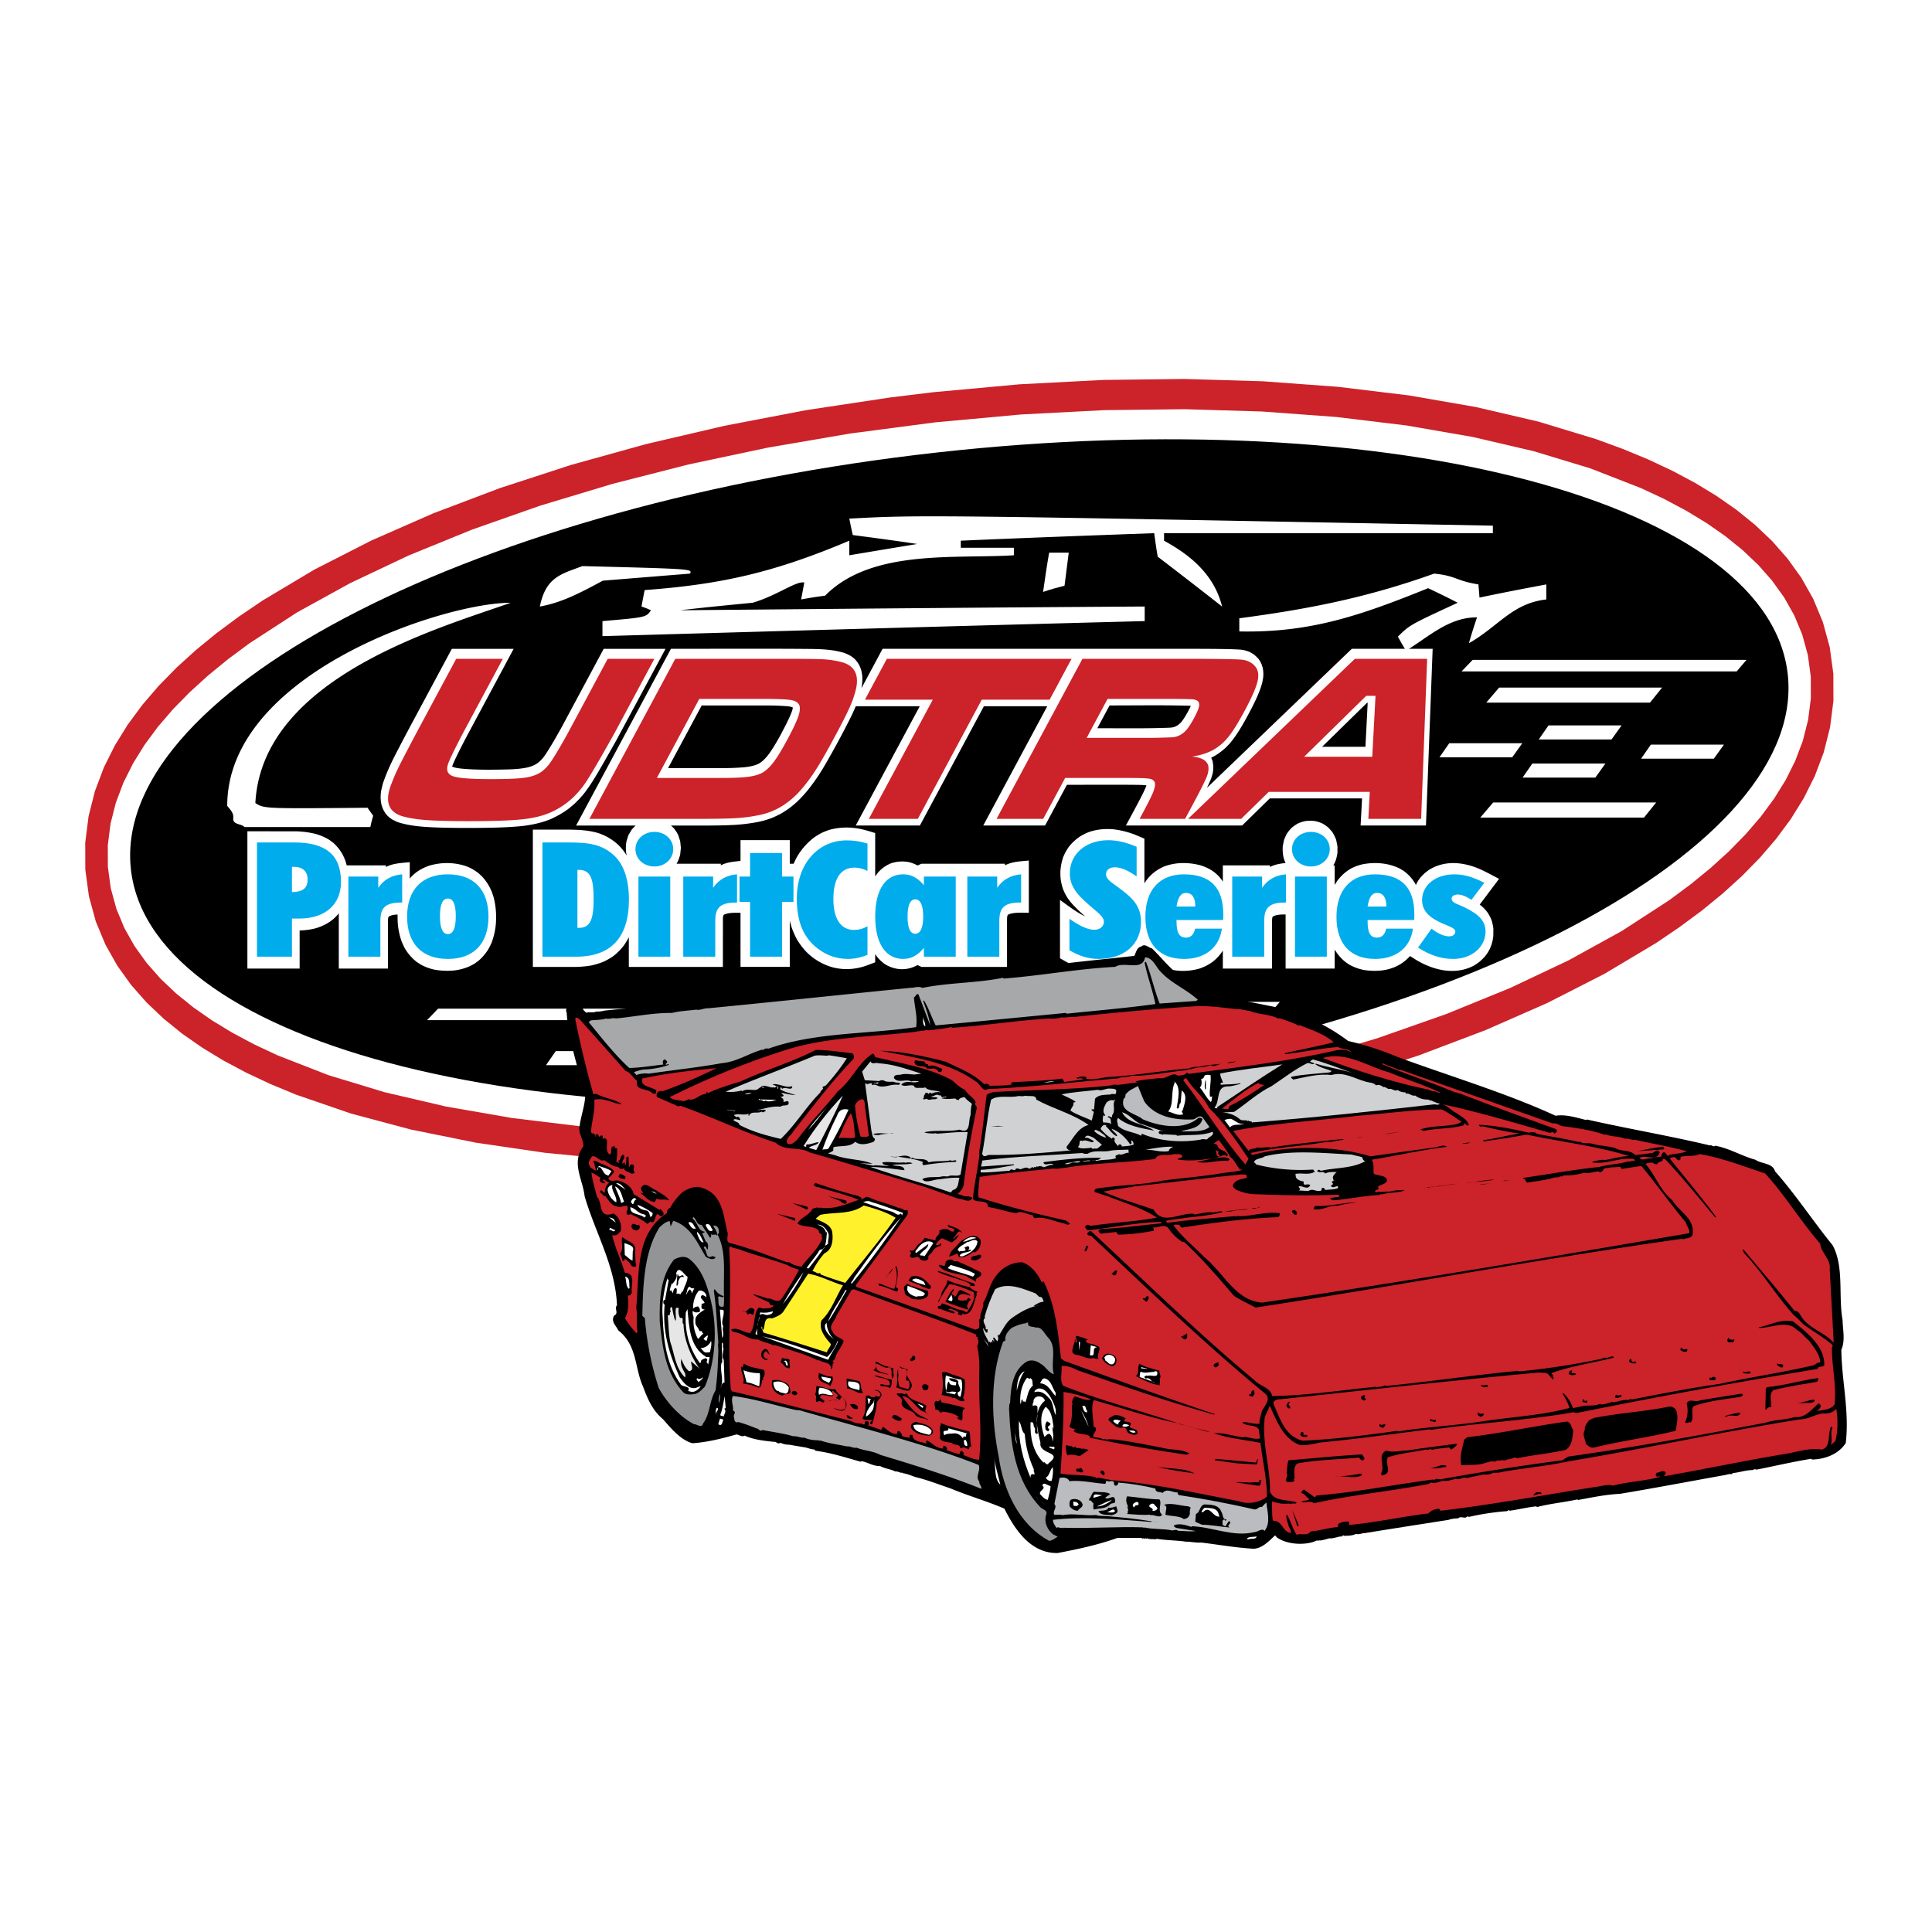 <svg xmlns="http://www.w3.org/2000/svg" width="2500" height="2500" viewBox="0 0 192.756 192.756"><g fill-rule="evenodd" clip-rule="evenodd"><path fill="#fff" d="M0 0h192.756v192.756H0V0z"/><path fill="#cc2229" d="M93.15 39.128l8.579-.787 8.363-.435 8.105-.096 7.809.232 7.473.55 7.093.859 6.678 1.159 6.227 1.452 5.74 1.743 2.679.981 2.547 1.054 2.411 1.131 2.273 1.211 2.133 1.297 1.99 1.388 1.846 1.493 1.699 1.612 1.545 1.753 1.377 1.917 1.189 2.108.961 2.313.686 2.51.361 2.657.006 2.701-.334 2.636-.635 2.507-.89 2.355-1.102 2.207-1.289 2.079-1.461 1.972-1.619 1.886-1.778 1.813-1.927 1.752-2.076 1.698-2.225 1.649-2.365 1.604-5.151 3.074-5.681 2.899-6.182 2.715-6.65 2.52-7.082 2.307-7.477 2.077-7.832 1.83-8.152 1.561-8.43 1.274-8.621.96-8.476.61-8.24.265-7.962-.07-7.645-.392-7.288-.706-6.891-1.011-6.457-1.306-5.987-1.597-5.487-1.888-2.546-1.055-2.411-1.131-2.273-1.211-2.132-1.295-1.992-1.39-1.846-1.493-1.699-1.612-1.545-1.753-1.377-1.917-1.188-2.107-.962-2.314-.685-2.51-.361-2.656-.007-2.701.334-2.636.636-2.508.889-2.355 1.102-2.207 1.289-2.079 1.46-1.972 1.621-1.885 1.776-1.814 1.928-1.751 2.077-1.698 2.223-1.649 2.367-1.604 5.149-3.075 5.682-2.899 6.183-2.715 6.651-2.519 7.081-2.307 7.476-2.078 7.833-1.829 8.151-1.562 8.431-1.273 4.307-.523z"/><path fill="#fff" d="M93.336 42.135l8.514-.781 8.295-.433 8.039-.095 7.736.231 7.394.544 7.012.849 6.588 1.143 6.121 1.428 5.621 1.706 5.08 1.979 2.328 1.091 2.18 1.162 2.029 1.232 1.873 1.308 1.715 1.387 1.553 1.472 1.383 1.569 1.205 1.677 1.012 1.796.798 1.923.559 2.044.291 2.141.006 2.174-.273 2.142-.526 2.079-.756 2.001-.961 1.925L177 79.685l-1.33 1.798-1.504 1.748-1.668 1.705-1.832 1.665-1.99 1.627-2.145 1.591-4.736 3.074-5.305 2.923-5.836 2.761-6.332 2.582-6.789 2.387-7.209 2.173-7.59 1.937-7.927 1.684-8.231 1.408-8.488 1.114-8.513.781-8.296.432-8.037.095-7.738-.23-7.395-.544-7.011-.85-6.587-1.143-6.123-1.428-5.62-1.705-5.081-1.98-2.327-1.092-2.18-1.16-2.029-1.233-1.873-1.308-1.716-1.387-1.551-1.472-1.383-1.57-1.205-1.675-1.012-1.797-.799-1.923-.559-2.044-.291-2.14-.006-2.174.273-2.143.527-2.078.755-2.002.961-1.924 1.152-1.856 1.33-1.799 1.503-1.748 1.67-1.704 1.832-1.665 1.99-1.627 2.145-1.591 4.735-3.074 5.305-2.923 5.836-2.762 6.332-2.582 6.79-2.387 7.209-2.172 7.588-1.938 7.929-1.683 8.229-1.409 8.489-1.113z"/><path d="M93.523 45.142c45.674-5.089 83.678 5.049 84.887 22.643s-34.836 35.982-80.51 41.071c-45.672 5.089-83.678-5.049-84.887-22.644-1.208-17.594 34.838-35.982 80.51-41.07z"/><path fill="#fff" d="M146.924 65.837h27.324l-.978 1.149h-27.45l1.104-1.149zM43.707 100.632h27.325l-.98 1.149H42.604l1.103-1.149zM100.365 99.954h27.326l-.98 1.15H99.262l1.103-1.15zM149.568 68.601h16.262l-1.213 1.503h-16.334l1.285-1.503zM71.118 105.366h16.261l-1.212 1.504H69.833l1.285-1.504zM91.731 103.046h16.261l-1.211 1.505H90.446l1.285-1.505zM148.977 80.062h16.261l-1.213 1.505h-16.334l1.286-1.505zM170.99 75.694h-7.258l.975-1.404h7.291l-1.008 1.404zM45.483 75.603c-.12.254-.239.509-.344.777l-.032.1c.352.159.744.184 1.112.221 1.237.107 2.484.099 3.725.081.89-.019 1.805-.021 2.686-.216.368-.092.723-.218 1.052-.467a3.51 3.51 0 0 0 .611-.639c.351-.494.665-1.029.981-1.566.283-.486.564-.976.835-1.477l4.122-7.683h6.168l-4.912 9.133c-.448.8-.898 1.595-1.354 2.386-.604 1.041-1.2 2.083-1.919 2.989-.275.323-.553.62-.851.906a12.6 12.6 0 0 1-.698.583 9.16 9.16 0 0 1-1.869 1.052c-.889.343-1.785.522-2.704.631-1.37.139-2.745.166-4.117.183-1.577.014-3.15.011-4.727-.052-1.202-.057-2.432-.145-3.604-.535l-.526-.257-.237-.167-.218-.197-.196-.229-.169-.264-.138-.296-.102-.324-.062-.338-.023-.347.011-.349.043-.35.167-.701c.281-.834.622-1.632 1-2.393.572-1.138 1.169-2.257 1.761-3.378l4.125-7.687h6.168l-4.798 8.95a67.52 67.52 0 0 0-.967 1.92zm61.56 14.655a6.958 6.958 0 0 1-.523-.651 5.212 5.212 0 0 1-.471-.928 6.345 6.345 0 0 1-.217-.887 6.545 6.545 0 0 1-.035-.874c.039-.535.125-.959.295-1.444.162-.384.332-.688.561-1.004.297-.369.596-.649.949-.913a5.085 5.085 0 0 1 1.143-.58c.766-.241 1.518-.302 2.303-.242a8.7 8.7 0 0 1 2.332.6l.797.337v4.463c.512-.852 1.232-1.371 1.996-1.698 1.162-.425 2.396-.415 3.576-.112.855.265 1.674.715 2.254 1.637v-1.625h4.701v.163c.496-.259 1.037-.342 1.562-.396-.264-.516-.314-1.069-.287-1.676l.131-.64.25-.565c.17-.257.324-.446.531-.65.211-.174.406-.307.637-.432.236-.1.455-.168.699-.221.336-.042.645-.042.98 0 .244.053.463.122.699.223.23.126.424.259.635.435l.365.408c.172.265.285.49.404.806l.129.636v.658c-.07.467-.178.887-.418 1.253h.139v1.944l.264-.41c.428-.56.859-.931 1.408-1.244a5.194 5.194 0 0 1 1.074-.392c1.242-.244 2.574-.161 3.762.424l.385.234c.5.369.875.778 1.215 1.398.289-.677.797-1.152 1.303-1.503 1.533-.962 3.311-.8 4.895-.155.711.297 1.402.687 2.096 1.048l-1.93 2.567c.125.096.246.199.367.31.355.349.596.71.811 1.233.092.301.145.552.186.875l-.01.748-.068.435-.115.417-.158.391-.195.358-.229.324a5.388 5.388 0 0 1-.686.675 6.022 6.022 0 0 1-.467.312c-1.818.976-3.926.522-5.678-.497-.24-.144-.477-.298-.713-.449-1.242 1.405-2.975 1.628-4.533 1.404a4.94 4.94 0 0 1-1.512-.536l-.381-.258a4.656 4.656 0 0 1-1.09-1.252v1.896h-4.896v-5.4c-.379 0-.771.004-1.139.141-.188.082-.186.112-.211.389l-.006 4.871h-4.906v-1.798a4.357 4.357 0 0 1-1.09 1.175 4.87 4.87 0 0 1-1.234.618c-1.221.351-2.521.323-3.715-.172l-.404-.21a4.456 4.456 0 0 1-1.354-1.314l-.223-.388c-.412.756-1.053 1.281-1.68 1.657l-.414.207c-1.102.451-2.248.547-3.389.358a6.96 6.96 0 0 1-1.617-.541c-.383-.192-.754-.409-1.127-.623v-5.818c.82.581 1.627 1.222 2.506 1.638-.418-.37-.828-.748-1.219-1.168zm-53.878-7.486l3.693.001c.95.016 1.91.064 2.841.347a5.42 5.42 0 0 1 1.959 1.15c.338.32.61.669.875 1.096-.126-.484-.104-.936-.031-1.428l.193-.609.298-.513a4.1 4.1 0 0 1 .427-.45h-5.944l9.463-17.634c4.405 0 8.811-.025 13.217.007 1.064.01 2.125.002 3.182.189.287.052.567.119.851.198.261.096.493.203.742.35l.217.162.2.188.182.219.159.246.132.274.102.296.07.312.039.322.009.327a6.067 6.067 0 0 1-.097.846l2.113-3.938h31.042c1.377.006 2.754.007 4.131.054.16.007.322.015.482.026.326.027.627.101.941.224l.371.208c.199.148.357.297.533.49l.17.25.139.284.102.314.061.333.018.338-.018.337a6.525 6.525 0 0 1-.135.668c-.26.882-.652 1.68-1.049 2.458-.633 1.209-1.293 2.423-2.111 3.416l-.391.414c-.469.436-.961.801-1.5 1.049l.135.332.074.469c.004.239-.01.435-.045.671a4.73 4.73 0 0 1-.227.748c-.115.269-.238.53-.365.789l14.459-13.873h8.062l-.668 17.634h-6.521l.145-2.704h-9.207l-2.758 2.704h-11.596c.584-1.086 1.184-2.164 1.736-3.279.111-.234.23-.472.316-.725-.4-.054-.811-.051-1.213-.057-2.242-.018-4.482-.002-6.723-.002l-2.18 4.062h-6.168l6.387-11.901h-6.322l-6.387 11.901h-6.4l6.386-11.901h-6.386c-.31.761-.689 1.483-1.056 2.193a82.666 82.666 0 0 1-2.088 3.795 20.85 20.85 0 0 1-1.624 2.365c-.336.411-.683.787-1.05 1.146-.261.236-.522.455-.795.666-.278.197-.553.376-.84.545-.292.156-.583.295-.883.423-.458.176-.91.31-1.381.406a18.06 18.06 0 0 1-2.364.3c-1.201.066-2.405.066-3.607.067h-2.743l.258.238c.19.234.325.44.471.729l.191.605.063.653-.064.65c-.088.34-.188.655-.369.931h4.421v.162c.629-.324 1.299-.369 1.964-.438v-2.074h4.915v2.35h.389c.45-1.091 1.16-1.916 1.948-2.552a6.64 6.64 0 0 1 .995-.595l.533-.207c.963-.28 1.908-.319 2.883-.169.605.098 1.177.28 1.773.463v4.32l.259-.348a3.343 3.343 0 0 1 1.297-.942 3.455 3.455 0 0 1 1.87-.114c.28.076.538.173.802.324l.393-.18h8.328v.162c.74-.388 1.605-.4 2.381-.48v5.213c-.598 0-1.248-.056-1.842.101-.066.021-.234.064-.277.145-.053.137-.053.307-.057.458v4.697h-8.536l-.394-.186c-1.016.578-2.179.542-3.185-.049a3.556 3.556 0 0 1-1.039-1.045v.82c-.344.131-.689.267-1.035.385-1.078.343-2.125.393-3.212.115a5.964 5.964 0 0 1-2.347-1.282c-.468-.42-.844-.899-1.199-1.479a8.208 8.208 0 0 1-.528-1.183 9.363 9.363 0 0 1-.2-.707v4.609h-4.915V91.07c-.492 0-1.006-.031-1.488.121-.221.082-.235.092-.266.411l-.005 4.87h-9.384v-2.963a7.725 7.725 0 0 1-.479.8 5.895 5.895 0 0 1-1.055 1.072 6.518 6.518 0 0 1-1.021.583 7.718 7.718 0 0 1-1.158.355c-.548.098-1.08.143-1.631.152h-4.23V82.772h.001zm-28.484.165l4.885.004a9.294 9.294 0 0 1 1.934.261c.476.141.907.318 1.352.589l.388.288a4.3 4.3 0 0 1 1.349 2.261h3.913v.16c.748-.385 1.596-.399 2.38-.48v1.638c.552-.678 1.27-1.062 1.986-1.305 1.205-.341 2.47-.333 3.667.077a4.74 4.74 0 0 1 1.223.702l.354.331c.405.446.692.894.953 1.506l.175.516c.177.673.249 1.288.26 2.002l-.02.597a7.106 7.106 0 0 1-.416 1.921 6.96 6.96 0 0 1-.348.709c-.29.458-.585.799-.959 1.128l-.382.282c-.66.402-1.296.596-2.016.694a7.236 7.236 0 0 1-2.03-.078 5.257 5.257 0 0 1-1.332-.493l-.397-.257a4.688 4.688 0 0 1-1.279-1.502l-.221-.481a7.1 7.1 0 0 1-.417-1.923 12.46 12.46 0 0 1-.016-.842c-.273.016-.6.039-.854.189-.115.079-.102.365-.105.508v4.696h-4.906v-5.517c-.63.823-1.499 1.258-2.342 1.506a6.889 6.889 0 0 1-1.565.208v3.802h-5.213V82.937h-.001zm49.505-6.382c.501-.049 1.002-.122 1.479-.345.492-.271.867-.717 1.224-1.234.589-.876 1.11-1.852 1.601-2.832.122-.248.241-.5.354-.757.104-.247.214-.509.26-.79-.193-.114-.464-.126-.672-.146a27.352 27.352 0 0 0-2.063-.067h-6.36l-3.355 6.251h5.472a25.362 25.362 0 0 0 2.06-.08zm43.976-4.94c.232-.375.459-.772.645-1.196-.08-.007-.158-.009-.236-.011-2.623-.068-5.248-.025-7.869-.025l-1.221 2.272c2.271 0 4.541.036 6.812-.037.166-.005.334-.012.502-.022.439-.031.811-.243 1.135-.647.08-.108.156-.22.232-.334zm18.068 2.89l.225-4.39h-.061l-4.486 4.39h4.322z"/><path d="M25.638 84.052h3.718c3.157 0 4.665 1.247 4.665 3.933 0 2.286-1.596 3.66-4.174 3.66h-.719v3.805h-3.49V84.052zm3.49 4.955c1.07-.016 1.561-.384 1.561-1.247 0-.831-.474-1.279-1.421-1.279h-.14v2.526zM34.758 87.457h2.981v1.119c.561-.831 1.368-1.263 2.385-1.343v2.814h-.07c-1.596 0-2.104.496-2.104 1.838v3.564h-3.192v-7.992zM44.685 87.232c2.578 0 4.051 1.535 4.051 4.221s-1.473 4.22-4.051 4.22-4.069-1.519-4.069-4.22c0-2.685 1.49-4.221 4.069-4.221zm0 5.963c.526 0 .789-.607.789-1.79s-.263-1.759-.789-1.759-.79.576-.79 1.759c0 1.183.264 1.79.79 1.79zM56.715 84.052c2.035 0 3.403.176 4.648 1.391.895.895 1.385 2.35 1.385 4.316 0 3.773-1.789 5.691-5.261 5.691H54.12V84.052h2.595zm.895 8.52h.158c1.157 0 1.456-.896 1.456-2.878 0-1.998-.281-2.909-1.491-2.909h-.123v5.787zM65.292 82.997c1.053 0 1.877.751 1.877 1.726 0 .959-.824 1.726-1.877 1.726-1.069 0-1.894-.751-1.894-1.726s.824-1.726 1.894-1.726zm-1.596 4.46h3.175v7.993h-3.175v-7.993zM68.168 87.457h2.982v1.119c.561-.831 1.368-1.263 2.385-1.343v2.814h-.07c-1.596 0-2.104.496-2.104 1.838v3.564h-3.192v-7.992h-.001zM74.833 89.982H73.78v-2.525h1.053v-2.351h3.191v2.351h1.141v2.525h-1.141v5.467h-3.191v-5.467zM84.584 95.673c-1.245 0-2.42-.463-3.385-1.358-1.175-1.087-1.701-2.606-1.701-4.652 0-3.533 2.157-5.819 4.981-5.819.737 0 1.421.112 2.07.32v2.733c-.438-.224-.877-.335-1.28-.335-1.386 0-2.122 1.071-2.122 3.149 0 1.998.771 3.069 2.052 3.069.456 0 .912-.112 1.351-.368v2.861c-.651.256-1.3.4-1.966.4zM92.178 94.57c-.614.735-1.245 1.103-2.069 1.103-1.701 0-2.789-1.486-2.789-4.22 0-2.75 1.07-4.221 2.789-4.221.825 0 1.456.352 2.069 1.087v-.863h3.175v7.993h-3.175v-.879zm-.859-1.407c.491 0 .789-.575.789-1.71s-.281-1.727-.789-1.727c-.509 0-.772.591-.772 1.727 0 1.135.263 1.71.772 1.71zM96.51 87.457h2.982v1.119c.561-.831 1.367-1.263 2.385-1.343v2.814h-.07c-1.596 0-2.105.496-2.105 1.838v3.564H96.51v-7.992zM109.172 92.764c.58 0 .965-.352.965-.799 0-.416-.385-.735-.947-1.215-1.473-1.247-2.455-2.126-2.455-3.613 0-1.902 1.561-3.309 3.842-3.309.877 0 1.824.224 2.824.655v2.958c-.844-.608-1.58-.912-2.176-.912-.543 0-.877.288-.877.688 0 .463.422.735 1 1.151 1.578 1.151 2.49 1.934 2.49 3.613 0 2.222-1.666 3.692-4.227 3.692-1 0-1.93-.287-2.912-.863v-3.149c1.035.751 1.877 1.103 2.473 1.103zM118.135 95.673c-2.455 0-3.859-1.486-3.859-4.188 0-2.717 1.439-4.252 3.842-4.252 2.631 0 3.928 1.312 3.928 3.98 0 .176 0 .384-.016.576h-4.648v.111c0 1.119.246 1.646.93 1.646.49 0 .789-.288.93-.895h2.666c-.248 1.887-1.685 3.022-3.773 3.022zm1.123-5.227c0-.895-.316-1.359-.947-1.359-.51 0-.789.464-.93 1.359h1.877zM122.939 87.457h2.982v1.119c.561-.831 1.367-1.263 2.385-1.343v2.814h-.07c-1.596 0-2.104.496-2.104 1.838v3.564h-3.193v-7.992zM130.797 82.997c1.053 0 1.877.751 1.877 1.726 0 .959-.824 1.726-1.877 1.726-1.07 0-1.895-.751-1.895-1.726s.825-1.726 1.895-1.726zm-1.596 4.46h3.174v7.993h-3.174v-7.993zM137.199 95.673c-2.455 0-3.859-1.486-3.859-4.188 0-2.717 1.439-4.252 3.842-4.252 2.631 0 3.928 1.312 3.928 3.98 0 .176 0 .384-.018.576h-4.646v.111c0 1.119.244 1.646.93 1.646.49 0 .789-.288.93-.895h2.664c-.245 1.887-1.685 3.022-3.771 3.022zm1.121-5.227c0-.895-.314-1.359-.945-1.359-.51 0-.791.464-.93 1.359h1.875zM144.582 93.419c.387 0 .613-.208.613-.463 0-.416-.736-.543-1.701-1.023-1.086-.544-1.613-1.215-1.613-2.142 0-1.407 1.264-2.558 3.229-2.558.998 0 1.945.304 2.98.848l-1.279 1.694c-.545-.352-.982-.527-1.352-.527-.402 0-.631.176-.631.399 0 .464.613.528 1.42.943 1.334.671 1.965 1.327 1.965 2.35 0 1.519-1.35 2.733-3.227 2.733-1.211 0-2.352-.384-3.508-1.135l1.35-1.886c.649.511 1.264.767 1.754.767z" fill="#00acec"/><path d="M37.232 81.389c-.105.375-.211.75-.281 1.125H24.39c-.298-.352-1.2-.211-1.118-.892.062-.512-.32-.868-.602-1.22 0-13.181 21.542-20.265 28.279-20.265-6.947 2.485-24.805 7.412-25.472 19.983.877.563.877.563 11.192.469l.563.8zM140.277 64.923a29.82 29.82 0 0 1-.809-1.408c1.193-1.172 1.193-1.172 5.965-3.377-.982-.516-1.965-.985-2.947-1.455-6.842 2.768-11.789 4.457-18.84 4.316v-1.313c6.736-.892 12.631-2.018 19.438-4.457 2.279.234 2.104.704 4.42 1.079.035.422.07.845.105 1.314 2.211-.469 4.42-.892 6.666-1.314v1.501c-3.402.375-4.807 2.721-7.719 4.362.246-.891.527-1.736.807-2.58-2.806.001-4.736 1.878-7.086 3.332zM60.107 63.469v-1.501c4.351-.375 4.351-.375 4.842-1.079a7.934 7.934 0 0 0-.948-.375c.105-.563.21-1.126.316-1.642 7.684-.563 12.981-1.783 20.419-4.926V55.4c2.245-.375 4.491-.75 6.771-1.126-2.14-.328-4.28-.61-6.421-.891-.14-.563-.245-1.126-.351-1.642 7.265-.375 7.265-.375 64.208.704v.75h-32.805v.751c2.033 1.126 4.912 3.002 5.789 6.567a591.78 591.78 0 0 0-6.422-4.973c-.141-.798-.246-1.595-.35-2.346-6.457.235-12.877.469-19.297.751v.704h5.297v.75c-5.859.375-14.209-.657-18.84 4.034a37.5 37.5 0 0 0-2.386.375l.316-1.689c-.807-.188-2.737 1.313-5.158 2.018-2.421.234-4.842.469-7.228.75 15.438-.141 30.875-.281 46.348-.375v1.454c-18.033.471-36.066.987-54.1 1.503zM53.862 60.514c.597-2.955 2.14-3.237 4.246-4.034 10.981.281 10.981.281 10.736.75-2.912.234-5.824.469-8.701.704-2.246 1.219-4.141 2.205-6.281 2.58z" fill="#fff"/><path d="M104.068 59.06c.188-1.307.373-2.614.605-3.921h1.955c-.141 1.059-.279 2.179-.42 3.299-.743.186-1.44.373-2.14.622zM159.166 77.581h-7.258l.975-1.404h7.291l-1.008 1.404zM160.779 73.778h-7.258l.975-1.403h7.291l-1.008 1.403zM61.731 106.274h-7.258l.975-1.404h7.29l-1.007 1.404zM84.29 102.661h-7.258l.975-1.403h7.29l-1.007 1.403zM150.873 75.557h-7.256l.975-1.405h7.289l-1.008 1.405z" fill="#fff"/><path d="M45.514 65.731h4.654l-3.932 7.328c-.875 1.671-1.386 2.726-1.533 3.167-.214.619-.048 1.024.496 1.218.544.194 1.801.29 3.771.29 1.6 0 2.734-.048 3.405-.145.67-.097 1.211-.289 1.625-.575.277-.201.528-.444.752-.73.224-.286.542-.778.953-1.474.418-.711.75-1.294.995-1.751l3.932-7.328h4.655l-3.932 7.328c-1.421 2.551-2.395 4.22-2.921 5.007-.906 1.342-2.043 2.325-3.411 2.949-.779.358-1.738.6-2.875.725s-2.928.187-5.373.187c-1.835 0-3.232-.036-4.19-.105-.958-.07-1.757-.194-2.396-.375-1.41-.405-1.809-1.435-1.196-3.089.235-.631.478-1.205.728-1.72.25-.514.87-1.708 1.86-3.58l3.933-7.327zM58.807 81.696l8.567-15.965h10.957c1.948 0 3.215.016 3.8.047s1.168.117 1.748.257c1.349.328 1.856 1.232 1.522 2.713a10.09 10.09 0 0 1-.624 1.807c-.286.644-.777 1.617-1.477 2.919-.766 1.427-1.38 2.507-1.845 3.24-.464.733-.954 1.4-1.469 2-1.207 1.404-2.605 2.27-4.193 2.597-.746.156-1.508.259-2.286.31s-2.022.076-3.733.076H58.807v-.001zm6.728-4.078h6.461c1.189 0 2.085-.041 2.69-.123s1.077-.224 1.415-.426c.374-.225.744-.583 1.111-1.073s.815-1.229 1.346-2.217c.53-.988.884-1.73 1.062-2.229.178-.498.227-.879.146-1.143-.099-.288-.366-.472-.801-.554-.436-.082-1.363-.123-2.782-.123h-6.417l-4.231 7.888zM88.482 65.731h18.426l-2.187 4.078h-6.77l-6.379 11.887h-4.886l6.378-11.887h-6.77l2.188-4.078zM99.428 81.696l8.566-15.965h11.25c2.615.008 4.17.037 4.66.087.49.051.893.232 1.207.542.383.366.508.869.379 1.511-.131.642-.564 1.65-1.303 3.027-.623 1.159-1.148 2.011-1.576 2.556a5.317 5.317 0 0 1-1.467 1.306c-.592.35-1.33.591-2.217.724.924.078 1.461.372 1.609.88.078.306.035.676-.131 1.11-.168.434-.623 1.344-1.365 2.729l-.801 1.493h-4.541l.461-.858c.479-.893.789-1.529.93-1.91.141-.38.18-.671.117-.875-.07-.188-.244-.308-.52-.358-.273-.05-.893-.076-1.855-.076h-6.561l-2.189 4.078h-4.653v-.001zm8.99-8.079h6.549c1.137-.023 1.818-.044 2.045-.063.227-.02.443-.079.652-.179a2.26 2.26 0 0 0 .732-.583c.219-.259.469-.65.75-1.174.277-.517.438-.902.484-1.157.043-.254-.018-.439-.182-.555-.121-.077-.289-.124-.504-.139-.217-.016-.852-.027-1.904-.035h-6.539l-2.083 3.885zM136.521 81.696l.141-2.693h-10.078l-2.75 2.693h-5.301l16.646-15.965h7.209l-.6 15.965h-5.267zm.389-6.194l.326-6.079h-.926l-6.197 6.079h6.797z" fill="#cc2229"/><path d="M117.979 97.494l-.004.055c.973.696 1.902 1.464 2.904 2.069 2.361-.071 4.701.554 6.982.974 2.43.703 4.654 1.763 6.65 3.269 1.709.388 3.348.938 4.938 1.594 5.252 1.943 10.705 3.547 15.754 5.864 1.01-.165 2.07.188 3.047.425l.08-.051c4.059.922 8.287 1.633 12.264 2.586.143-.102.328.202.535.029 1.432.264 2.631 1.027 3.996 1.396.633.438 1.734.316 1.969 1.155 2.043 2.298 3.852 5.06 5.74 7.368 1.174 2.14.561 5.025 1 7.474.023 1.048.285 2.018-.123 2.968.037 3.124.812 6.105.441 9.299-.711 1.117-2.076 1.629-3.381 1.649l-.051-.076c-1.865.301-3.684.733-5.514 1.092-.068-.097-.268-.015-.35.036-.689-.002-1.283.24-1.959.295l-.145.121c-.186-.065-.465.048-.697.09-3.385.603-6.949 1.288-10.447 1.866-1.424.068-2.789.36-4.17.615l-.053-.059c-1.328.294-2.756.417-3.992.753-.059.016-.092-.042-.129-.062-.889.098-1.75.308-2.643.441-.064-.132-.191.008-.271.04a25.38 25.38 0 0 0-3.824.579c-.064-.133-.191.008-.291.058-.254.041-.562-.142-.756.086a2.778 2.778 0 0 0-.969.148c-2.777.436-5.572.868-8.352 1.321-.246-.014-.57.171-.887.079-.363.201-.859.174-1.186.192l-.072-.06c-.039.017-.1.05-.086.124-.381-.039-.844.229-1.318.185a6.492 6.492 0 0 1-.842.211c-.078.014-.207-.049-.273.058l-.07-.077c-1.041.53-2.953.48-4.018-.276l-.191-.213c-.625.572-1.391 1.447-2.375 1.319-1.715-.112-3.336-.404-5.023-.607-.367.054-1.064-.095-1.506-.083-.982-.146-1.924-.124-2.924-.289-.041.034-.064.069-.139.047-.189-.028-.576.023-.814-.1l-.062.052-.07-.06c-.041.035-.084.069-.139.048l-.072-.059c-.068.143-.17-.028-.266-.016h-2.338c-1.938.701-3.947 1.123-5.953 1.508-2.725.07-4.328-2.424-5.324-4.425-1.754-.758-3.624-1.283-5.379-2.022-1.136-.375-2.227-.821-3.409-1.107-.448-.135-.926-.363-1.325-.403l-.072-.059c-.196.062-.482-.174-.68-.111-.477-.247-1.048-.278-1.523-.543-.729.015-1.212-.379-1.873-.489l-.081.051c-1.478-.412-2.986-.899-4.502-1.093l-.122-.136c-.251.023-.583-.124-.884-.195-.529-.084-1.151-.191-1.623-.273-.23.006-.609-.052-.864-.194-.286.205-.408-.151-.682-.093-1.024-.111-2.03-.222-2.896-.618-.283.167-.548-.086-.813-.119-1.433.398-2.864.779-4.404.878-1.215-.343-2.183-1.553-2.933-2.402-1.073-.886-1.561-2.105-1.997-3.269-.836-1.846-.562-4.126-2.465-5.59-.208-.471-.766-.888-.409-1.474.499-.229-.016-.698.281-1.031-.157-3.938-2.187-7.264-3.232-10.902-.167-1.607-1.358-3.344-.127-4.947.047-.769-.577-1.299-.354-2.113.21-1.549 1.09-3.3.06-4.679-.56-2.161-1.231-4.364-1.365-6.575-.086-.115-.065-.354.04-.457.168-.175.243.068.419.022.369-.273.845-.247 1.163.064.059.205.173.212.31.403.316-.112.744.04 1.026-.128.264.052.618-.058.908-.097 3.519-.375 7.458-.525 11.07-1.098.07.078.348-.035.419.023 3.505-.449 7.281-.7 10.866-1.182.068.096.246.031.348-.036.945-.076 1.906-.115 2.841-.303.319.073.732-.051 1.098-.067 1.511-.192 3.094-.344 4.51-.541.035.039.07.077.128.062l.081-.051c.361.038.961-.039 1.308-.057 2.359-.256 4.8-.58 7.13-.728 1.4-.234 2.787-.342 4.301-.552.076-.015.205.048.271-.059l.07.077c2.908-.391 5.377-.603 8.316-.937.199-.302.203-.797.695-.936.393-.327.717.113 1.074.188 1.048 1 1.848 2.146 3.05 2.873z"/><path d="M115.82 96.971c1.051 1.142 2.533 1.72 3.688 2.774l-.164.12-3.643.258c-.533-1.352-.832-2.782-1.363-4.152-.076-.022-.1.031-.141.066.281 1.393.797 2.743 1.078 4.136-2.908.409-5.896.648-8.855.963l-.07-.078c-4.346.422-8.672.844-12.997 1.248-.409-.812-.71-1.747-1.164-2.487l-.081.05c.275.805.592 1.576.692 2.407-.391-1.013-.779-2.062-1.17-3.076-.281-.07-.23.227-.448.306.068.978.371 1.912.222 2.969-4.908.721-10.118.508-14.722 2.145-.228-.03-.42-.022-.571.171l-.05-.076c-1.355.384-2.578 1.235-4.044 1.356-2.394.438-4.945.7-7.292 1.048a2.68 2.68 0 0 0-1.237.134l-.243-.289c.335-.109.751-.271 1.172-.266.808-.047 1.646-.203 2.319-.46-.116-.208-.241.134-.338-.073.065-.088.203-.136.157-.267-.091-.061-.137-.191-.251-.197-.237.078-.186.375-.121.507-1.122.122-2.23.318-3.401.346-1.525-1.406-2.73-2.979-4.047-4.576l.207-.172c.503-.064 1.056-.033 1.529-.191.278.107.699-.108.958-.002 1.873-.172 3.669-.569 5.622-.553.764-.197 1.609-.224 2.422-.326.355.094.761-.16 1.18-.137 6.663-.643 13.449-1.37 20.21-2.044.305.017.783-.195 1.168.01 2.612-.535 5.423-.473 8.035-1.008l.07.077c3.74-.289 7.441-.985 11.133-1.167.895-.594 2.717.48 2.977-.956.815.061 1.063.974 1.574 1.462z" fill="#a6a8aa"/><path d="M123.393 100.676c.422-.014.906.142 1.359.203.889.362 1.984.312 2.809.761l.082-.068c.648.256 1.342.423 1.926.767l.082-.068c1.184.487 2.416.85 3.414 1.712-1.627.426-3.279.72-4.902 1.107l.07.077c1.777-.195 3.479-.579 5.27-.7.4.242 1.062.113 1.332.532-.506-.34-1.141-.302-1.709-.168-4.729 1.08-9.604 1.637-14.469 2.306-.111-.043-.205-.066-.256-.143-.184.357-.557.244-.852.338-.631-.457-1.125.379-1.879.228-.773.104-1.6.132-2.363.328.047.113.186.065.26.088-.678.092-1.375.182-2.072.271-.131-.044-.436-.061-.617.04-3.811.432-7.775.434-11.664.66-.271.04-.527.117-.771.288-.264 1.95-.436 3.925-.771 5.815l.051.076c-.152 1.534-.525 2.965-.658 4.5.4.462 1.535-.026 1.502.799.984.127 1.854.487 2.838.615.451-.324 1.137.154 1.686.222-.049.126.061.187.111.281.994-.221 1.906.308 2.85.487.209.012.527.324.686.038l-.395-.297c-2.951-.659-5.873-1.407-8.727-2.317-.064-.573.08-1.354.119-2.032 2.445-.379 4.936-.591 7.408-.84.32.072.752-.051 1.117-.067 2.916-.5 6.018-.494 8.982-.882.346-.679 1.285-.241 1.9-.501.264.07.639-.075.809.174.029.332-.395.143-.453.379 1.039.167 2.156.082 3.168-.083.035.021.068.077.127.062l.082-.051-1.463.305c1.033.241 2.01-.201 3.09-.087.064-.069.182-.1.152-.193-.396-.297-1.121-.117-1.646-.018.219-.079.447-.066.635-.24-.438-.042-.17-.469-.42-.685.127.081.273.162.402.225-.287.204.162.321.086.538.137-.25.395-.126.576-.227-.023.055.012.093.045.132.076.022.1-.031.141-.066.074-.197-.168-.266-.234-.398-.293-.145-.76-.28-.768-.648-.129-.062-.234-.159-.408-.15l.529-.356c.451.539.842 1.111 1.156 1.698.469.319.598.841.982 1.247l.268.015c-.592.207-1.381.236-2.08.345-1.924.335-3.967.479-5.826.726-2.186.467-4.521.448-6.736.822-.121.066-.17.174-.162.321.465.154.93.309 1.414.464 1.629.659 3.352 1.121 4.818 2.102-2.162.414-4.467.488-6.66.826-.141-.154-.332-.146-.482.029-.074.198.168.284.232.417 2.438-.27 4.799-.783 7.275-.848l.141.136c-2.066.198-4.084.491-6.16.579-.084.087-.203.135-.154.248l.172.212 1.605-.169c-.01.109.117.19.188.268a20.148 20.148 0 0 0 3.52-.394.326.326 0 0 0-.105-.337c.527.104 1.045-.346 1.512.011.391.591.973 1.174 1.52 1.479l.064-.07c1.811 1.643 3.443 3.587 5.027 5.419.689.442 1.445.796 2.16 1.166 14.229-2.19 28.383-4.862 42.576-6.87l.07.077c.305-.186.771-.05.941-.48.256-1.62-1.281-2.22-2.037-3.455-1.234-1.004-1.646-2.44-2.639-3.579.146-.157.492-.156.758-.142.082.169.256.143.408.15.051-.364.605-.132.527-.558l.262.069c1.844 1.938 3.344 3.856 4.996 5.803l.062-.07c-1.422-1.933-3.09-3.897-4.627-5.838.176-.045.34-.165.545-.099.145.101.217.361.455.282.117-.048.074-.216.104-.324.592-.188 1.32.018 1.883-.282 2.227.38 4.395 1.216 6.555 1.941 2.045 2.261 3.465 4.672 5.484 7.005.092.923 1.09 1.565.947 2.55.133 2.449.268 4.881.4 7.331-.977-1.119-2.689-1.452-3.391-2.887-.137-.173-.277-.327-.512-.286-1.709-2.15-3.418-4.1-5.1-6.139-.219.099.061.205.029.332 1.844 1.938 3.162 4.178 4.961 6.188.322.274.674.624 1.008.973.975.696 2.088 1.327 2.904 2.07l-.078.253c-.014 1.927.477 3.772.256 5.67-.41.528-1.137.525-1.76.638.205-.154.391-.309.393-.565l-.192-.215c-.658.515-1.338 1.523-2.379 1.374-.965.296-2.072.271-2.941.572-6.543 1.237-13.064 2.457-19.695 3.377l-.588.371c-4.066.528-8.088 1.17-12.094 1.886-.158.046-.543-.141-.699.108l-.07-.078c-3.893.502-7.715 1.283-11.668 1.598l-.15.193c-.359-.277-.723-.518-1.1-.795-.105.104-.348.256-.17.395.303.054.443.428.719.554-.172.229-.562.097-.791.287.371.149.879-.19 1.232.142 3.75-.84 7.67-1.193 11.488-1.938.08-.051.168-.175.277-.113.338.092.736-.106 1.109-.196.414.078.889-.098 1.32-.202.33.165.709-.236 1.039-.071.586-.114 1.172-.248 1.756-.362.244.05.631-.002.895-.153.193-.025.572.014.83-.082 2.238-.409 4.553-.594 6.758-1.078 7.715-1.282 15.33-2.956 23.059-4.183.9.014 1.566-.611 2.465-.58a1.4 1.4 0 0 0 1.131-.47 8.325 8.325 0 0 1-.062 3.155c-.133.212-.312.295-.459.434.168-.598-.111-1.145.148-1.7l-.123-.135c-.428.729.053 2.041-.947 2.316-1.398-.224-2.691.329-4.027.494-3.945.664-7.848 1.495-11.775 2.179a.454.454 0 0 0 .225-.374c-.238-.344-.576.005-.883.007-.146.157-.154.248.023.405.111.024.223-.135.285.016-1.51.412-3.143.47-4.672.862-.617-.162-1.252.097-1.871.154-5.105.802-10.188 1.752-15.373 2.365.045-.089-.064-.132-.117-.189-.418-.042-.803.194-1.074.455-2.67.312-5.211.906-7.914 1.143.012-.128.074-.4-.18-.341-.328.019-.656.056-.906.28.012.093-.076.217.033.277-.768.013-1.832.358-2.775.435-.246.391-.848.266-1.191.266-.045.07-.139.047-.215.043-.424-.647-.57-1.372-.975-2.019-.131.396.137.853.217 1.26.156.175.158.395.234.602-.912-.088-.848-1.259-1.828-1.222-.121-.594-.062-1.271-.102-1.915.395.076.803.229 1.148.21.189.048.562-.061.744.041.166-.155.51.084.57-.17-.914-.29-2.271-.089-2.646-1.064.01-2.552-.84-4.912-.521-7.466l.496-1.093c.662 1.413 1.322 3.305 3.031 3.913.725.04 1.393-.144 2.074-.271 3.668-.349 7.275-.865 10.896-1.309l.051.058c4.734-.693 9.602-.939 14.289-1.764.27.198.557-.024.826-.028a661.243 661.243 0 0 1 23.488-4.287c.088-.362.488-.12.664-.367.064-1.852-1.744-3.31-3.127-4.378-1.281-.236-2.271.37-3.422.601l.07.06c1.227-.006 2.832-.854 3.756.207.424.188.797.741 1.211 1.059.477.687 1.07 1.345 1.113 2.173-.342-.037-.4.198-.713.291-3.07.713-6.252 1.18-9.355 1.854-2.791.379-5.869.998-8.771 1.554-.066-.132-.193.008-.271.041-.57-.051-1.029.163-1.535.245l-.07-.059c-.393.089-.752.271-1.193.265l-.049-.076c-.582.299-1.33.092-1.939.279-.273.058-.527.117-.781.158-.164-.541-.537-1.095-.961-1.503l-.082.068c.307.439.533.911.701 1.416-2.729.749-5.65.882-8.484 1.313-2.836.449-5.758.582-8.594 1.031l-.07-.059c-3.121.434-6.242.85-9.471.983-1.746-.408-2.244-2.181-2.855-3.518-.248-.455.244-.611.607-.609 8.604-.921 17.189-1.88 25.82-2.672.189.029.631-.002.871.122l.506.561c.201-.117-.055-.241.035-.402l-.193-.212c1.959-.719 4.15-1.021 6.244-1.548-.107-.3-.361-.02-.553-.03l-.061.052c-.281-.089-.605.114-.914.151a73.436 73.436 0 0 1-7.918 1.198l-.072-.06c-4.441.416-8.865 1.09-13.23 1.511l-.07-.077c-.227.189-.547.117-.842.21l-.053-.058c-3.439.343-6.836.872-10.365.935-.174-.872-1.236-.986-1.797-1.605-5.539-4.603-10.924-9.876-16.277-14.854-.166-.064-.223.135-.359.183-.074.399.428.151.518.432 5.633 5.287 11.309 10.742 17.246 15.624.6.584-.143 1.204-.363 1.743-.094.417-.258.775-.24 1.235-.617.058-1.17-.212-1.711-.149.08.188.346.203.531.286.416.06.932.069 1.127.466.053.278.025.59.137.853-.568.152-1.1-.116-1.635-.146l-.08.051c-.965-.127-1.932-.474-2.914-.418 1.449.521 3.105.648 4.646.973.209 1.793.637 3.506.648 5.361-.721.566-1.854.816-2.797.451-4.41-.83-8.164-1.717-12.652-2.093-.473-.081-.941-.181-1.414-.262-.045.071-.139.048-.215.043l.006-.055c-1.062-.334-2.398-.169-3.529-.396.188-2.817.334-5.398.303-8.137.965.146 1.881.397 2.752.739-.609.187-1.096-.188-1.623-.291-.225.171-.266.426-.271.719.164.083-.109.142-.023.256.021.645.027 1.453-.252 2.025.156.191.404.205.588.289-.045.07-.18.1-.15.193.541.379 1.268.181 1.676.552-.074-.022-.117.03-.139.065a155.24 155.24 0 0 0 9.715 1.711l.297-.111c-.82-.486-1.982-.33-2.896-.619-1.451-.264-3.107-.612-4.605-.787-.191.008-.568-.067-.824.028l-.053-.076c-.092-.023-.365.035-.471-.081l-.756-.115c-.082-.39.645-.809.033-1.045 0-.881-.303-1.816.018-2.643 2.787.777 5.557 1.738 8.381 2.316-3.797-1.275-7.713-2.28-11.418-3.733-.379-.498-.117-1.31-.174-1.975.561-.061 1.115.172 1.609.42 4.5 1.57 8.98 3.14 13.619 4.423l.061-.051c-5.045-1.674-10.037-3.511-15.033-5.311l-.322-.274c-.287-2.642-.557-5.301-1.73-7.661l-.164.12c-.424-.851-1.004-1.672-1.951-2.018-.994-.019-1.977.479-2.584 1.308-.682.807-.814 1.883-1.33 2.755.107.538-.369.953-.27 1.564-.336.128.02.441-.139.727.09.28-.18.302-.377.365-3.956-1.431-7.91-2.879-11.907-4.274l.017-.201 5.059-6.883c.11-.159.151-.414.051-.585l-.348.036c-.02-.222-.356-.093-.455-.282l-.062.052c-.959-.42-2.053-.627-3.009-1.084-.334-.129-.499.229-.767.232.042-.034.083-.068.089-.142-.357-.295-.855-.304-1.283-.456-1.123-.301-2.239-.675-3.337-1.047l-.146.139c.068.315.44.226.66.349 1.288.383 2.604.676 3.803 1.201-1.104.361-2.284.938-3.631.791-.097.013-.224-.067-.271.04-.214-.177-.481.029-.692.035-.329.698-1.185.854-1.509 1.496.598.4 1.517.176 2.07.646.108.08.016.259.181.342.23-.006.125.318.227.471-.4 1.08-1.389 1.889-2.084 2.842-.492-.064-.901-.215-1.261-.474l-.083.068c-1.931-.693-3.913-1.482-5.862-1.976-.385-.205-.027-.791-.191-1.112-.378-1.601-.479-3.754-2.495-4.361-.685-.276-1.327.056-1.889.354-.561.502-1.008 1.028-1.31 1.637-.235.061-.332.293-.313.515-3.2 2.009-2.746 6.056-3.076 9.435.144.779-.029 1.669.133 2.449-.04.017-.101.05-.088.124a9.065 9.065 0 0 1-1.171-1.516c.386-.694.379-1.503.274-2.28.184.084.356-.127.424-.252-.172-.67.493-1.938-.708-2.004-.369-1.269-.975-2.459-1.264-3.761.389.15.665-.165.859-.411.098-.693-.113-1.347-.729-1.748-1.582.573-1.054-1.105-1.656-1.671-.18-.8-.458-1.567-.54-2.399.335.111.602.346.914.51-.124.104-.102.289-.035.402.13.044.232.196.408.151.022-.036.083-.069.068-.125-.03-.094-.127-.08-.184-.084.004-.055-.031-.093-.065-.132.238-.097.441.208.664.294-.346.238-.44.655-.429.968-.197.062-.436-.501-.477-.026l.443.41.062-.052c.331.386.583 1.006 1.21 1.059.42.243 1.214-.521 1.001.386-.084.087-.102.288-.033.384.118.19.254-.06.42.023a7.52 7.52 0 0 1 1.622.952l.31-.258c.027.13.167.063.261.088.25-.243.131-.636.474-.837.121.153.299.31.466.154.137-.03.071-.162.098-.252l-.31-.403c-.04.017-.081.051-.068.125l-2.62-1.595c-.113-.686-.818-1.166-1.456-1.329-.41-.133-.843.229-1.069-.262.205-.153.478-.433.595-.683-.451-.539-1.225-.674-1.827-1.02-.097.014-.225-.066-.272.041.205.286.154.65.321.936-.235-.16-.613-.218-.699-.553-.181-.341.112-.637.27-.903.505-.082.715.591 1.212.379.434.3.826.634 1.377.682.121.154.338.294.542.159.042-.035.083-.069.068-.125-.09.381.438.465.712.627a.373.373 0 0 0 .354-.109c-.328-.201.203-.797-.352-.809-.14.065-.151.193-.238.317l-.042-1.067c-.184-.084-.203.135-.284.186l.076.005-.05.584-.076-.004c.005-.055.033-.163-.061-.187-.092-.042-.14.065-.202.117-.121-.374.398-.621.079-.914-.349.055-.183.56-.532.613.016.038.049.095.127.081l-.011.128c-.116.012-.143-.118-.281-.07.033-.385.14-.947.063-1.393l-.209-.012c.005-.055.033-.163-.042-.186-.534-.029-.186.596-.416.822-.556-.215-.24-.987-.352-1.471-.139-.173-.232-.196-.415-.078-.064.07.171-.432-.182-.34l-.144.12c-.027.09-.145-.541-.39-.15l.057.004-.011.127-.057-.003c.072-.161-.133-.228-.181-.341-.075-.022-.098.032-.14.066l-.116-.208c.092-1.061.433-2.125.334-3.195.801-.177 1.538.158 2.228.38.12-.067.332.146.477.025-.763-.482-1.733-.555-2.518-1.002l-.273.059a96.61 96.61 0 0 1-1.818-7.537c.116-.232.27-.022.419.023l4.626 5.194c.488.119.723.72 1.141.981-.263 1.051 1.109.686 1.538 1.26.116-.012.262.069.348-.036l.024-.273c-.464-.394-1.619-.328-1.411-1.18 2.422-.547 4.935-.812 7.426-1.042-1.798.856-3.594 1.694-5.469 2.325-.063-.15-.173.009-.286-.016-.199.08-.302.387-.184.577.535.231 1.052.462 1.587.693.244.05.449.337.732.169 3.216 1.133 6.247 2.622 9.507 3.683.919.896 2.326.349 3.401.978 3.887 1.114 7.73 2.299 11.575 3.466 1.077.391 2.175.763 3.271 1.154.46-.012 1.05.48 1.364-.054-.039-.204-.3-.071-.383-.223-.397.162-.692-.186-1.094-.189.353-.311.629-.626.649-1.084.326-2.663.721-4.79 1.249-7.35.199-.32-.322-.478-.07-.739-.189-.469-.818-.725-1.061-1.233-.537-.213-.869-.58-1.279-.934-2.302-1.284-5.065-1.675-7.689-2.334-.086-.114-.069-.315-.258-.345-1.524 1.018-2.048 2.642-3.466 3.757-1.291 1.637-2.84 3.168-4.058 4.845-.308.24-.629.626-.988.35-.226-.49.392-.769.579-1.162 1.937-2.464 3.82-4.968 6.051-7.286.038-.219.037-.421-.164-.542-1.292-.126-2.272-.31-3.611-.328-2.425 1.244-4.999 1.983-7.473 3.132-1.121.343-2.301.699-3.321 1.194.004-.055-.03-.094-.065-.132-.08.032-.087.124-.094.197-.615.021-.887.502-1.486.578-.075-.022-.215.044-.261-.088-.132.195-.338.147-.5.248-.561-.159-.952-.07-1.401-.408a80.01 80.01 0 0 1 11.515-4.689c4.137-1.333 8.791-1.333 13.126-1.848.104-.104.305.018.411-.105.203.085.565-.115.769-.031.754-.087 1.545-.153 2.289-.332l.07.077c3.236-.208 6.46-.728 9.599-.922.381.021.916.032 1.332-.128.316.109.775-.104 1.094-.014 4.059-.438 8.172-.816 12.293-1.085 1.328-.073 2.67.147 3.961.273l.132.011z" fill="#cc2229"/><path d="M92.311 102.396c-.311-.164-.172-.67-.258-1.006.048.333.291.622.258 1.006z" fill="#fff"/><path d="M139.553 107.37c1.406.555 2.898 1.022 4.184 1.663-.25.005-.396-.077-.6-.162-.195.045-.451-.098-.674-.166-3.631-.769-7.115-1.879-10.492-3.149 2.379-.694 4.447.852 6.6 1.43l.982.384z" fill="#cc2229"/><path d="M134.926 107.041c-.986-.329-2.461-.54-3.637-.916l-.061.051c.484.358 1.107.466 1.645.679l-.203.136c-1.275.132-2.582.188-3.811.433-.111.178.119.19.168.284 1.246-.243 2.523-.613 3.812-.45 1.182-.375 2.305.348 3.371.645.354.13.818.064 1.078.391.26-.133.535.011.732.169.219-.099.434.28.674.166.246.031.551.287.738.113.232.179.494.248.803.247-.025.053.029.093.064.132.277-.113.568.288.885.177.359.277.881.435 1.324.404l.072.059c.326 0 .66.33 1.062.334-.154.23-.33.055-.621.095-5.822.67-11.893 1.309-17.793 1.772-.078.015-.207-.048-.273.059-.059-.205-.299-.09-.402-.224l-.062.069c-.031-.093-.127-.08-.203-.084-.094-.023-.406.032-.549-.086-.48-.43-1.092-.666-1.777-.704l1.174-.063c1.199-.815 2.406-1.924 3.707-2.55 1.178-.78 2.328-1.689 3.568-2.301.297-.094.48.21.744.041-.145-.1-.336-.11-.459-.228l.283-.187c1.371.351 2.626.879 3.947 1.337z" fill="#d0d1d3"/><path d="M139.604 106.767l.082-.051c5.074 1.786 10.166 3.591 15.24 5.377.312-.075.564.104.877.25 1.496.192 2.973.402 4.311.881l.08-.051c.592.253 1.346.184 1.955.438.312-.074.691.186 1.006.111 1.709.388 3.467.668 5.129 1.146-.496.212-1.266.242-1.756.362-.045.09-.139.066-.215.062-.025-.148-.186-.304-.314-.348-.162.101-.252.243-.23.446-.35.055-.73.033-1.051.199-.336-.11-.832.303-1.164-.064.703-.365 1.707.425 2.039-.549-.24-.527-.588.151-.906.079l-1.529.19c-.508-.56-1.352-.312-1.99-.696-.766-.227-1.664-.239-2.43-.465-.301-.071-.867.062-1.15-.21l-.062.069c-1.371-.333-2.789-.539-4.201-.819-.152-.229-.559-.178-.793-.117-1.617-.364-3.291-.714-4.951-.787-.045.09.064.132.117.19.076.022.098-.014.139-.048 1.262.254 2.479.578 3.787.723-1.223.19-2.4.511-3.619.664-.025.072.01.092.045.131 1.436-.215 2.852-.412 4.254-.684 3.404.721 7.027 1.141 10.234 2.144-.846.027-1.613.261-2.43.398-.262-.069-.615.04-.906.079l-.354.108.07.06c1.461.172 2.611-.518 4.074-.363l.121.135-.062.07c-.166-.082-.451.122-.617.04-.848.283-1.941.297-2.863.558-2.57.263-5.062.73-7.584 1.088-.025.072.029.111.064.15l.082-.068c.047.131.09.299.234.398.875-.154 1.801-.231 2.646-.497.236-.061.516.028.705-.163.045.131.191-.008.273-.059.725.021 1.404-.088 2.092-.271.467.136.932-.15 1.447-.122.117.19.307-.02.41-.105.027-.311.439-.196.658-.294l1.098-.068c-.047.089.064.132.115.208l1.941-.297c1.598 1.906 2.855 3.738 4.453 5.645.064.371.404.646.33 1.064-14.154 2.434-28.402 4.843-42.604 6.925-2.684-.186-3.822-2.966-5.775-4.524-1.018-1.066-2.238-2.015-3.074-3.199.162-.102.404-.033.615-.021-.01.109.119.172.188.268 3.145-.487 6.322-.918 9.609-1.049.18-.082.174-.229.188-.395-1.383-.186-2.785.307-4.088.308-.064-.132-.258.114-.342-.019-2.338.22-4.475.359-6.781.672l-.176-.192c.627-.149 1.301-.187 1.941-.298 1.258-.15 2.531-.246 3.746-.582-.135-.191-.594.021-.883.024l-.08.051-.053-.059c-.65-.018-1.199.137-1.82.23l-.051-.076c-1.35-.13-3.109 1.188-4.004-.423-1.674-.588-3.414-1.052-4.998-1.781.84-.192 1.709-.291 2.566-.446.148.045.369-.071.564-.098 3.672-.385 7.061-.822 10.732-1.189l.07.06c.088-.124.23-.006.344.019l.033.277c-.488.12-1.064.144-1.357.642-.139.268.156.412.297.549.592.253 1.227.435 1.955.438 2.766.115 5.674.147 8.23.05l.08-.051-.08.051.123.136c.002.183-1.559.079-.65.423 1.562-.116 3.047-.457 4.643-.533l.145-.121.07.077c.729-.235 1.545-.153 2.295-.405a3.965 3.965 0 0 0-1.523.117c-.379-.039-.715.071-1.092.014-.113-.024-.223.135-.287-.016l-.061.052c-.035-.26.264-.188.375-.365-.092-.042-.064-.132-.059-.205.287-.224.842-.211.881-.668-.225-.489-.906-.362-1.326-.605-.074-.463.068-1.006-.205-1.389 2.488-.413 4.969-.975 7.506-1.294-.453-.301-.988.129-1.504.101-2.035.292-4.09.564-6.125.856-3.621-1.1-8.199-1.096-11.787-.137l-.176-.193c2.504-.596 5.211-.667 7.781-1.149l.053.058 1.477-.249-.148-.063c-2.359.274-4.791.471-7.141.854-.393-.112-.967.095-1.359-.02-.268.225-.691.036-.854.357l-1.551-1.995c4.09-.785 8.457-1.021 12.697-1.541 2.699-.199 5.357-.604 8.135-.598.699.332 1.309.807 1.961 1.229-.182.118-.502.267-.791.287-1.088.197-2.287.112-3.316.478l.314.146c1.326-.294 2.756-.197 4.031-.567l.018-.201c.17.027.256.363.467.154-.164-.542-.809-.853-1.258-1.189-.498-.211-.838-.707-1.381-.866 3.629.788 7.102 1.824 10.596 2.825.221.122.441-.215.547.104.234-.042.389-.29.174-.449-3.193-1.168-6.426-2.319-9.576-3.559-.119.066-.33-.165-.469-.1-2.402-1.014-4.9-1.812-7.303-2.826l.082-.069c.536.246 1.134.408 1.648.675z" fill="#cc2229"/><path d="M122.443 106.096c.172-.211.584-.097.844-.229-.172.21-.566.115-.844.229z"/><path d="M127.932 106.196c-2.227 1.383-4.283 2.794-6.479 4.252l-.01.128c-.074-.022-.234.042-.262-.088.572-.629.105-2.088 1.273-2.097.459.007.895-.152 1.324-.258l-.051-.058c-.625.131-1.311.093-1.947.149l.016-.201c.076.005.172.028.215-.043-.107-.299-.275-.566-.268-.878 2.027-.401 4.114-.616 6.189-.906z" fill="#d0d1d3"/><path d="M121.904 106.121c-.326.019-.723.401-1.123.14-.596.262-1.336.166-1.951.426-.129-.062-.369.053-.564.097-1.797.177-3.611.572-5.391.548-.42.197-1.002.073-1.324.258-4.342.366-8.617.865-13.002 1.063-.547.337-.771-.594-1.234-.784-2.669-1.91-6.115-2.375-9.466-3.038 2.176.084 4.34.533 6.494 1.093 1.323.643 2.734 1.161 3.848 2.251.197-.081.426-.068.541.158.73-.033 1.492.009 2.195-.136l-.041-.205c1.697-.126 3.443-.158 5.109-.379l.182.341c.641-.111 1.314-.147 1.939-.278a.607.607 0 0 0-.611-.034c-.035-.039-.068-.096-.146-.081.262-.133.807-.231 1.041-.071.014.056-.045.089-.068.124.9.216 1.76-.196 2.678-.182 2.582-.171 5.229-.648 7.619-.829.281-.15.648-.185.912-.151.744-.2 1.57-.228 2.363-.331z"/><path d="M120.773 107.252c.094.685-.146 1.461-.055 2.164.078.004.17.028.217-.062-.037.2 0 .441-.129.6-.41-.354-.682-.975-1.1-1.457.227-.171.205-.595.131-.838.133.008.201-.117.303-.185-.052-.278.387-.254.633-.222z" fill="#fff"/><path d="M82.595 105.33l.062-.052c.605.089 1.228.196 1.832.304-.598.94-1.308 1.837-2.092 2.712l-.359.164c.248.234-.217.301-.179.522-1.469 1.479-2.483 3.242-3.964 4.647-1.446-.336-2.868-.727-4.131-1.402-.013-.295-.437-.264-.589-.492.214-.264.949.328.577-.243-.032-.075-.129-.062-.205-.066l-.062.052-.268-.217c.401-.217 1.084.078 1.527-.173-.079.032-.068.124-.074.198l.052.058c.183-.56.878-.19 1.283-.443.118.189.272-.04.407-.052-.091-.28-.4-.021-.522-.156-.086.104-.233.042-.35.054.836-.138 1.453-.415 2.346-.33.232-.244.821.027.802-.415-.107-.317-.328.02-.547-.104.135-.231-.176-.396-.304-.476.132.025.269-.004.354-.108l-.243-.289c.472.081.976.237 1.417.225-.521-.176-1.067-.279-1.522-.562l.016-.183.133.008c-.023.054.031.094.046.131.275-.297 1.029.277 1-.275-.652.239-1.295-.311-1.976-.183.185.084.35.166.517.23l.076.004-.017.202-.077-.005c.006-.073.033-.163-.04-.204-.111-.043-.142.084-.221.116l-.072-.059c-.338.146-.818-.284-1.296-.072a.35.35 0 0 0 .332.147c-.43-.336-.538.246-.975.203-.346.018-.909-.123-1.237.134l-.07-.077a4.198 4.198 0 0 1-1.581.114c2.925-1.271 5.931-2.354 8.872-3.587.41-.087.977 0 1.322 0z" fill="#d0d1d3"/><path d="M92.062 105.926l.083-.069c.184.084.119.393.453.301-.027.091.001.202.116.209.497-.212.866.176 1.28.254.037.24-.113.416-.372.31-.056-.241-.322-.256-.505-.358-.183.119-.424.032-.616.04-.229-.453-1.074.014-1.269-.603.012-.146.036-.2.174-.247.159.154.497.008.656.163z"/><path d="M118.402 107.636c.672 1.102 1.668 1.763 2.221 2.896 1.502 1.46 2.775 3.349 3.945 5.084l-.316.569c-2.316-2.68-4.051-5.64-6.205-8.422.16-.083.18-.302.355-.127z" fill="#cc2229"/><path d="M87.662 106.087c1.544.086 2.86.599 4.24 1.024-.003.036-.426.05-.621.094-.345-.001-.91-.105-1.301-.017-.278.113-.759-.078-.797.359.408.592 1.184.048 1.75.354.219-.098.5-.026.769-.03-.505.303-1.118-.135-1.668.238-.042.034-.102.068-.089.142.403.207.791-.066 1.239.069.065.353.58.16.861.231l.081-.052.052.059c.04-.017.101-.05.087-.124.324.459 1.105.281 1.6.548a1.525 1.525 0 0 0-.971.147c.025-.071-.03-.093-.065-.132l-.284.187.063-.07c-.029-.111-.167-.063-.261-.088l-.063.07.051.076c-.254.06-.067.327-.25.445.137.191.354-.109.472.081.184.084.524-.081.691-.017.118-.03.214-.043.298-.131-.178-.156-.497-.009-.675-.165.302.054.545-.319.831-.083.226-.171.18.358.47.1l.052.058c.04-.017.083-.069.157-.047l.053.059c-.175.026-.348.036-.488.102.412.114.934.052 1.377.021.066.114.178.157.332.147.097-.233.364-.219.562-.3.222.306.515.469.763.703-.139.268-.106.783-.159 1.167-.237.537.066 1.895-1.078 1.391-1.132.25-2.413-.005-3.528.265.37.148.682.093 1.022.13l.006-.073.051.076.083-.068.051.076c1.039-.053 2.047-.199 3.117-.159l-.712 4.239c-.365.237-.897-.031-1.261.188-.171-.01-.532-.048-.75.032-.62.075-1.279-.053-1.801.23.321.495 1.148.008 1.703.021.64-.093 1.396-.198 2.004-.146-.152.433-.057 1.099-.66 1.212l-.213.245c-2.64-.916-5.395-1.619-8.015-2.553 1.185.028 2.336.22 3.4.334-.067-.555-.793-.355-1.2-.525.545-.099 1.379.003 2.007-.165-.183-.102-.526-.121-.744-.04l-.072-.06c-.699.108-1.504-.102-2.184.008-.008.312.438.244.657.367l-1.449-.08-.062.052-1.827-.357c.524.139 1.215.122 1.709.167-1.165-.486-2.609-.401-3.774-.869l-.676-.166c.164-.119.356-.127.505-.303l.028-.328c.744-.18 1.646.017 2.173-.542.481.412 1.245.216 1.779.024.14-.065.168-.174.181-.32-.292-.163-.261-.528-.352-.809l-.627-4.699c.077.005.173-.009.204.085.341-.184.757-.124 1.11-.214l-.012.146c-.075-.022-.213.025-.261-.087-.041.034-.083.068-.14.064-.063-.149-.19-.01-.271.041l.122.135c.067-.106.213-.024.348-.035.599.382 1.285-.021 1.917-.023.174-.027.375.094.489-.12-.235-.159-.381-.021-.599-.161-.283-.053-.831.083-1.094-.189l-.063.07c-.069-.096-.267-.015-.348.036l-1.43-.079-.271-.859.835-1.02c.206.359.481.062.814.19z" fill="#d0d1d3"/><path d="M120.305 108.677l-.076-.004c-.072-.279-.027-.791.08-.932l-.004.936z"/><path d="M126.105 108.263c-1.057.713-2.219 1.512-3.395 2.053-.125.104-.078.455-.373.311-.102.067-.264-.052-.418-.023 1.047-.823 2.41-1.961 3.65-2.572.093.261.394.113.536.231z" fill="#cc2229"/><path d="M117.402 110.556c.35.185.15-.396.391-.511l.107-1.243c.65.439.26 1.41.098 1.97-.203.118.033.277.041.407-.551.171-1.002-.166-1.488-.285.598-.701.229-1.988.65-2.865l-.047-.131c.719.553.364 1.783.248 2.658z" fill="#fff"/><path d="M105.203 107.899c-.348.036-.664.146-1.021.072.345-.017.664-.147 1.021-.072z" fill="#d0d1d3"/><path d="M114.166 109.899c1.061 1.473 2.922 1.869 4.787 1.788.359.038.639-.534 1.031-.2.24.325.443.631.684.956-.68.55-1.738.4-2.643.442l-.209-.012c.768-.252 1.879-.246 2.152-1.204-.061-.168-.236-.142-.389-.149-1.455 1.315-3.961.847-5.568.151-.674-.606-2.352-.717-1.889-2.068.18-.082.156-.249.168-.396.367-.475.777-.581 1.242-.85l.634 1.542z" fill="#bbbcbf"/><path d="M111.355 108.955c.043.388-.408.069-.557.244-.561.043-1.207-.012-1.551.429l-.092 1.061c-.098.014-.225-.067-.271.04.07.077.215.159.25.216l-.209.852c-.717-.334-1.465-.559-2.117-.98.045-.309.367-.476.281-.829.059.003.172.01.217-.062-.43-.336-.934-.492-1.393-.737 1.172-.248 2.422-.308 3.623-.462.387.169.801-.176 1.234-.115.269.014.693-.018.585.343z" fill="#d0d1d3"/><path d="M111.09 109.804c.025-.072.139-.048.197-.062-.391.309.08 1.069-.322 1.506l-.018.201c-.18.101-.357-.277-.424.031.42.023.248.455.363.682-.215-.178-.523-.157-.809-.174-.117-.208-.016-.478-.014-.734.035.038.068.095.127.08l.084-.069c-.367-.405-.102-.831.107-1.242.129-.16.49-.342.709-.219zM103.398 109.71c1.701.938 3.635 1.394 5.203 2.527-1.098.288-1.518 1.367-2.156 2.121-.113.178.104.336.232.398l.211.012c-2.742.252-5.541.502-8.277.462-.158.064-.32.165-.486.102l-.139-.191c.348-1.78.49-3.664.893-5.423.773-.527 1.83-.139 2.713-.365.135-.011.492.064.691-.035.393.113 1.086-.142 1.115.392z" fill="#d0d1d3"/><path d="M81.436 114.742c-.262-.069-.485-.155-.747-.226.31-.258.824-.229 1.005-.55-.341-.037-.75.252-1.187.21-.117.03-.052.162-.079.253l-.26-.088c1.111-1.775 2.424-3.447 3.921-5.036-.793 1.867-1.774 3.685-2.653 5.437z" fill="#e6e6e7"/><path d="M114.1 112.21c.67.238 1.301.476 1.994.643-.023.054-.463-.191-.492.156.059.205.299.09.402.224l.062-.069 1.297.071.07.077c1.18-.137 2.447.043 3.539-.393.238.344-.369.494-.545.76-.135.012-.453-.08-.635.02-1.963.333-4.094.16-5.848-.579-.08.032-.068.125-.076.198-.75-.409-1.689-.387-2.326-.991.002-.258-.203-.526.01-.79.963.825 2.383 1.031 3.588 1.264-.988-.752-2.57-.619-3.193-1.829.824.21 1.283 1.097 2.153 1.238z" fill="#d0d1d3"/><path d="M124.127 112.102c-.383.218-1.088-.042-1.412.382l-.549-.747c.176-.046.436-.159.697-.09.407.168.698.571 1.264.455zM74.994 109.062c-.233.042-.435.159-.697.09.174-.028.435-.161.697-.09z" fill="#fff"/><path d="M86.318 110.549l.373 2.775c-.303.185-.466.084-.83.083a15.868 15.868 0 0 1-.554-3.116c.143-.322.357-.586.743-.62.316.109.179.579.268.878z" fill="#cc2229"/><path d="M140.184 112.914c-.725-.04-1.322.221-2.012.22.678-.073 1.305-.24 2.012-.22zM166.033 114.541l-.012.128-2.621.187c.645-.148 1.658-.35 2.51-.449l.123.134z"/><path d="M77.464 109.729c-.335.11-.826.249-1.098.068-.17.193-.354-.111-.477-.026l-.07-.077-.064.07-.069-.078.081-.05.053.058 1.644.035z" fill="#fff"/><path d="M146.734 114.01c-.271.04-.531.154-.832.083.274-.059.528-.118.832-.083z"/><path d="M80.632 112.733c.548-.797 1.18-1.46 1.839-2.213-.641.773-1.105 1.482-1.839 2.213z" fill="#fff"/><path d="M135.883 113.466c-.248-.014-.449.104-.691.035.257.106.412-.124.691-.035z"/><path d="M84.657 110.714a43.368 43.368 0 0 1-1.979 3.84c-.15.193-.444.049-.627.167a28.628 28.628 0 0 1 1.463-3.408c.158-.506.544-.76 1.143-.599z" fill="#fff"/><path d="M110.316 112.331c.389.371.602.786 1.078 1.033l.062-.052c-.105-.318-.406-.39-.553-.691.764.244 1.434.924 1.857 1.554.256-.078.059-.236.111-.398.168.046.227.252.232.417-.359.163-.779.141-1.186.191.045-.089-.066-.132-.117-.208-.076.014-.17-.01-.215.062l-.012.128c-.156-.174-.514-.488-.338-.735-.072-.059-.1-.171-.199-.14-.039.017-.1.05-.088.124-.473-.283-.791-.576-1.141-.981.098-.232.254-.5.588-.371l-.079.067z" fill="#d0d1d3"/><path d="M85.315 113.505c-.605.133-1.065-.076-1.652.056.381-.86.686-1.725 1.232-2.503.321.715.339 1.616.42 2.447z" fill="#cc2229"/><path d="M73.247 110.875c-.016-.038-.05-.076-.127-.081-.119.049-.394-.095-.534-.029l.005-.055.738.096-.082.069z" fill="#fff"/><path d="M110.348 113.509a2.779 2.779 0 0 1-1.168-.652c.102-.288.342.02.533.029.211.214.547.324.635.623z" fill="#d0d1d3"/><path d="M98.855 112.416l.698-.091.609.034-1.307.057z"/><path d="M109.941 114.221c-.283.168-.406.491-.775.343-.15.176-.225-.067-.34-.074l-.08.051c-.305-.017-.895.152-1.215-.122.316-.129.01-.789.451-.581.359-.164.682.093 1.023.13l.145-.12c-.295-.127-.521-.378-.93-.327.209-.411.604-.113.9-.005l.821.705zM135.902 115.45c.043.168.123.356.311.402-1.309.736-2.928.629-4.393.952-.115.012-.143-.118-.279-.089l-.145.12c.266.254.617-.058.803.247.377-.163.666-.166 1.18-.137-.242.151-.52.467-.334.771.01.093.127.08.184.084l-.006.072c-.012-.092-.127-.08-.184-.083-.064.069-.18.082-.152.193l.123.136-.227.189c.164.303.457.024.686.038l.041.186c-.396.162-.873.136-1.32.203.049-.108-.064-.133-.115-.209-.076-.004-.17-.027-.217.062l-.016.183c-.535.209-.818-.266-1.307.057l-.953-.053.145-.12-.168-.267c.322-.185.902.417 1.16-.138-.227-.252-.766.215-.639-.366-.32-.055-.656-.164-.787-.429l-.047-.333c.682-.128 1.385.149 1.934-.225l-.172-.211a18.377 18.377 0 0 1-5.664-.496c-.07-.077-.137-.21-.25-.216.152-.433.758-.344 1.086-.602 2.682-.66 5.793-.323 8.654-.184.355.095.732.171 1.068.263zM117.07 114.412c-.178.063-.441.214-.459.434-.895.152-1.537-.177-2.383-.132.874-.135 1.848-.339 2.842-.302z" fill="#d0d1d3"/><path d="M88.835 113.111c.086-.104.232-.023.348-.035-.501.046-1.035.017-1.527.173-.094-.024-.405.032-.528-.103.455-.159 1.21-.043 1.707-.035z"/><path d="M112.613 115.011c-.342-.037-.658.294-.971.148-.121.066-.254.06-.361.182l.059.206c-.555.227-1.312.11-1.939.278-.125-.099-.354-.111-.477-.026.297-.094.727.021.906-.28-1.854-.047-3.809.176-5.668.422l-.062.052c.191.451.779-.141 1.012.258-.314-.128-.662.146-.994.202-.018-.02-.051-.076-.127-.062l-.062.052c.023-.054-.031-.094-.066-.132l-.062.07c-.084-.134-.277.112-.344-.02l-.162.119-.051-.076c-.043.035-.104.068-.09.143-.203-.306-.387.254-.611-.034-.336-.092-.529.154-.834.138-.066-.113-.227-.049-.338-.073-.17.413-.43-.134-.633.222-.963.058-1.971.204-2.906.17l.021-.256c1.152-.046 2.246-.279 3.336-.477l-.051-.076-3.256.225.127-.6c3.275-.425 6.672-.514 10.006-.752.125.117.32.073.492.082.588-.39 1.375-.181 2.072-.271.625-.148 1.33-.109 2.004-.146l.03.312z" fill="#d0d1d3"/><path d="M149.098 117.685c-.922.242-2.025.163-2.848.375.893-.135 1.867-.338 2.848-.375zM150.387 117.829c.047-.09.141-.066.217-.062l-.697.091c.155-.029.359-.165.48-.029z"/><path d="M108.771 115.79c-.031.146-.303-.034-.41.106l-.072-.06c-.066.107-.213.025-.348.036.213-.023.53-.135.83-.082z" fill="#d0d1d3"/><path d="M148.643 118.062c-.271.041-.545.099-.836.156l-.051-.076c-.041.034-.084.069-.141.065.35-.053.68-.108 1.028-.145z"/><path d="M107.807 115.866c-.207.19-.467.103-.697.107-.229-.012-.561.281-.816.14l-.084.068c.074-.18.475-.157.709-.218.29-.038.548-.152.888-.097z" fill="#d0d1d3"/><path d="M145.424 118.088c-.566.115-1.258.15-1.883.281-.232.024-.686-.038-.971.148l-.266-.015c1.046-.144 2.075-.288 3.12-.414zM90.835 115.462c-.026.072.03.094.065.133.022-.035.081-.051.068-.125.448.355 1.326-.056 1.681.497.687-.184 1.498-.046 2.201-.21.142.137.35-.054.553.03l-.011.129c-1.096.05-2.196.154-3.247.335-.146-.082-.135-.21-.049-.314-.777-.319-1.784-.411-2.558-.546l-.083.069c-.113-.024-.442.012-.604-.106.727.241 1.35-.312 1.984.108zM135.379 119.957c-.719.107-1.238.152-1.945.353-.932-.089-1.402.491-2.365.328a.34.34 0 0 1 .162-.321c1.447.079 2.748-.345 4.148-.36z"/><path d="M61.008 116.848l-.306.441c-.508-.101-.491-.522-.828-.835-.077-.004-.17-.027-.215.043l-.023.274c-.178-.156.084-.308.115-.452.408.169.879.25 1.257.529z" fill="#fff"/><path d="M125.662 120.469c-.252.041-.473.157-.756.104.205-.154.512.064.703-.163l.053.059zM129.4 120.877c-.029.108.035.258-.086.325-.215.043-.271-.198-.398-.279-.059-.187.154-.212.285-.186.072.059.1.17.199.14zM62.399 117.383c-.025.072.038.223-.08.253-.226-.049-.477-.026-.612-.235l.099-.252c.253-.042.41.132.593.234zM124.559 120.609c-.533.19-1.135.048-1.668.238-.195.044-.576.005-.83.083.724-.199 1.666-.22 2.498-.321zM173.25 123.882l.621.769-.621-.769z"/><path d="M62.418 118.706l-.958-.658c.464-.048.712.406.958.658z" fill="#fff"/><path d="M66.787 119.792c-.419-.243-.843.009-1.285-.199l-.162.321c-.653.02-.998-.643-1.438-.868l.083-.069c.016.038.049.095.127.08l.063-.069a.596.596 0 0 1-.227-.472c.448-.747 1.006.11 1.495.211.448.355 1.043.553 1.344 1.065zM84.428 119.773c-.028.108.102.152.034.277-.359.163-.534-.25-.853-.323l-1.001-.386 1.82.432z"/><path d="M61.1 118.229c-.165.579.482 1.073.387 1.729-.386-.187-.782-.705-.857-1.168-.053-.277.181-.54.47-.561zM62.26 119.873c-.102.067-.168.174-.297.112-.125-.558-.406-1.069-.607-1.613.632.219.662.974.904 1.501zM90.087 121.004l-.105.324c.067-.106-.062-.169-.111-.263-.316.331-.584-.105-.885-.178-.993-.257-1.917-.639-2.867-.947.219-.099.551-.172.769-.031 1.102.318 2.12.723 3.199 1.095zM65.542 119.136l-.588-.29.338.074.25.216z" fill="#fff"/><path d="M89.355 121.496c-1.534 2.229-3.344 4.333-5.025 6.499-.839-.268-1.678-.533-2.474-.854.025-.071-.01-.11-.046-.131-.261.133-.464-.172-.75-.188a8.244 8.244 0 0 1 1.188-1.771c.799-.378.878-1.292.792-2.068-.101-.832-1.038-1.066-1.66-1.395l.454-.38c1.444-.306 3.085-.013 4.333-.936 1.104.301 2.224.638 3.188 1.224z" fill="#fff22d"/><path d="M80.599 120.425c-.026.072.019.222-.099.252-.48-.21-1.016-.441-1.455-.668.502.175 1.074.206 1.554.416z"/><path d="M63.502 119.685c-.341-.037-.208.852-.556.227.076-.218.338-.589.556-.227zM85.016 128.032l-.134-.007c.049-.126.276-.315.312-.516 1.461-2.05 2.942-4.116 4.699-6.039-1.533 2.229-3.122 4.437-4.877 6.562zM65.11 121.021c.024.167-.075.419-.243.373-.059-.206-.058-.444-.293-.604-.397-.059-.864-.194-.983-.587.559.178 1.085.52 1.519.818z" fill="#fff"/><path d="M79.311 121.806c-.592-.235-1.204-.472-1.797-.706l1.821.431-.024.275z"/><path d="M64.274 121.159l.197.158c-.062.052-.179.082-.168.174-.421-.445-1.492-.248-1.403-1.051.562.142.767.649 1.374.719z" fill="#fff"/><path d="M96 123.056c-.487-.559-.544.319-.921.464l.051.075.535-.429c-.106.343-.394.565-.701.806a49.227 49.227 0 0 1-.978-.439c-.205.154-.51.357-.609.628.065.132.227.03.343.019l.145-.121c.148.063-.032.146-.022.257-.327.019-.676.293-.794.544-.155.248-.554.429-.404.693-.181.32-.577.243-.833.102-.256-.584-.639.074-1.012-.258-.078-.207.269-.444-.03-.535l.011-.128c.513.268.559-.483.958-.663.243-.151.378-.383.529-.576.356.093.712.186 1.069.261-.08-.409.55-.594.372-.972.264-.169.67-.22.964-.075.146.081.271.199.466.154.078-.014.068-.125.073-.18-.149-.265-.683-.074-.627-.493.471.263 1.194.321 1.415.866z"/><path d="M70.006 122.21l.845 1.295c.141-.084.079-.253.111-.397.065.132.224.067.337.092l.063-.069.14.154c.165-.358-.229-.674-.333-1.011.443-.03.565.325.553.692.03.094-.087.123-.149.175.841 1.571.638 3.47.651 5.307-.017.642.065 1.234-.031 1.908-.702.146-.432-.538-.555-.894.125-.342.462.19.569-.152-.41-.133-.699-.333-.896-.711l-.092.179c.255 1.704.314 3.452.453 5.167-.081.271.021.644-.009.991-.042 1.374-.099 2.474-.271 3.786-.624 1.013-.526 2.321-1.243 3.292-.143.543-.599.059-.907.078-1.448-.759-2.724-2.17-3.518-3.609a30.594 30.594 0 0 1-1.388-6.981l-.25-.215c.07-3.026.149-6.364 1.724-8.849.31-.259.605-.572 1.01-.605l.088.538.26-.574c1.734.537 2.396 2.189 3.251 3.596.257.124.656.385.948.107.035-.183-.205-.066-.251-.198-.764.417-.528-.543-.89-.783l.011-.128c.295-.094.175.193.378.278.018-.202.114-.655-.199-.801l-.352-.81c.067-.106.251-.022.226-.171-.567-.086-.651-.66-.944-1.044-.046-.131-.379-.26-.156-.412.346.239.262.767.816.779z" fill="#929496"/><path d="M82.568 122.903c.257.344-.016.844.051 1.178-.102.067-.189.191-.303.186.151-.414.144-1.002.195-1.367-.042.034-.1.05-.087.123-.094-.463-.436-.721-.885-.838.482-.047.83.358 1.029.718z" fill="#fff"/><path d="M97.805 123.67c.107.3.006.826-.307 1.103-.082.069-.17.193-.283.187l-.07-.077c-.43.325-.957.646-1.482.524-.065-.132-.049-.314-.238-.344-.21.209-.456.177-.72.346.054-.621.676-.954 1.025-1.449.558-.466 1.582-1.034 2.075-.29z"/><path fill="#fff" d="M61.444 121.995l-.699-.553.465.155.234.398zM97.416 123.52c-.485.065-.888.3-1.336.386.297-.334.839-.635 1.336-.386zM69.439 122.564c-.415.143-.569-.289-.723-.499l.011-.128c.446-.067.48.431.712.627zM71.129 122.731c-.37.291-.542-.159-.709-.443l.012-.128c.492-.157.465.374.697.571z"/><path d="M108.588 124.338c-.092.179-.115.435-.312.515-.035-.038-.068-.095-.129-.08.257-.096.078-.657.441-.435z"/><path d="M97.521 123.855c-.049.77-.837 1.258-1.509 1.496-.075-.022-.215.044-.261-.087.186-.376.864-.247 1.137-.525-.044-.149-.173.009-.267-.015-.011-.093.127-.14.079-.253-.089-.299-.324-.018-.477-.026l.131.265c-.17.192-.464.048-.646.166-.053-.058-.081-.17-.18-.139.15-.414.642-.552.951-.811.348-.017.728-.437 1.042-.071z" fill="#fff"/><path d="M63.829 122.328c.038.223-.13.396-.307.442-.302-.053-.488-.119-.52-.414.047-.549.461-.012.761-.16l.066.132z"/><path d="M92.239 125.346c-.102-.152-.364-.001-.465-.154.251-.464.855-.595.84-1.073l-1.228.905c-.191-.23.167-.376.241-.574.346-.458.972-.828 1.493-.433l-.881 1.329zM70.202 123.929c-.197.062-.278-.107-.383-.224-.111-.263-.314-.568-.275-.805.342.258.438.686.658 1.029zM61.381 122.726c-.102.289-.343-.019-.534-.029l-.076-.004.093-.197c.186.065.328.201.517.23z" fill="#fff"/><path d="M97.879 125.253c.072.262-.244.372-.383.438-.18.082-.449.104-.611-.033-.036-.461.503-.284.73-.474.076.022.215-.044.264.069z"/><path d="M80.682 126.545l-.21-.012c.378-.604.903-1.144 1.264-1.767.151-.193.521-.045.512-.376-.429.749-1.026 1.45-1.566 2.155z" fill="#fff"/><path d="M63.369 124.543c.025.589-.028 1.211.115 1.77-.124.104-.372.09-.477-.026a1.973 1.973 0 0 0-.631-.678c-.1.05-.119.27-.283.168.025-.292-.226-.489-.218-.801l.076.004c.254-.5-.002-1.084.136-1.572.405.426 1.221.507 1.282 1.135z"/><path d="M73.778 124.658c1.559.582 3.247.987 4.806 1.568.345.222.739.316 1.128.467a28.992 28.992 0 0 1-1.767 2.933c-.441.453-.869-.14-1.373-.076-.485-.155-1.002-.367-1.458-.411.451.319 1.103.539 1.635.807.021.203.164.321.397.279l.062-.052c-.136.47-.735.309-1.126.396-.105-.115-.262-.069-.413-.096-.561.723-.253 1.822-.831 2.525-.667-.037-1.23-.619-1.884-.361.003.184.194.194.321.274.855.084 1.387.793 2.332.717.491.303 1.101.336 1.594.62l.083-.068c1.449.521 2.971.861 4.328 1.561l.063-.07c.391.353 1.307.164 1.222.931.297-.112.027-.53.324-.644-.366-.203.198-.301.122-.525.167-.598.667-1.065.833-1.662-.332-.367-.905-.38-1.09-.904-.507-.561.225-1.053.346-1.561l1.529-2.615.216-.062c4.046 1.49 8.137 2.909 12.157 4.49.105.098.008.35.244.271.014.074-.029.108-.07.143.188.268.111.484-.01.789.18.8.234 1.721.203 2.51-.104 2.969.307 5.764-.016 8.812-.59-.032-1.084-.299-1.604-.492.202-.117-.013-.295-.1-.391-.092-.042-.14.065-.221.116-.005.055-.033.163.059.205-.513-.047-.935-.272-1.402-.408.08-.032.068-.124.075-.198-.108-.078-.15-.265-.326-.22-.119.049-.054.181-.081.271-.704-.058-1.03-.497-1.576-.821l-.145.12c.073.041.046.131.04.204-.478-.229-1.33-.129-1.362-.864-.078.015-.224-.067-.273.059.013.073-.074.197.035.259-.275-.144-.899-.013-.842-.45-.127-.081-.189-.249-.321-.275-.142.085-.171.211-.105.325-.669-.019-.979-.422-1.449-.741l-.162.321-1.32-.458c.119-.049.054-.181.081-.271-.118-.19-.212-.196-.396-.077l-.021.256c-.094-.024-.234.042-.28-.089-.327.019-.761-.061-1.071-.243-3.954-1.008-7.888-2.032-11.886-2.97l-.118-.189c-.368-4.593.111-9.47-.159-14.094l.093-.196c.252.196.613.216.93.325z" fill="#cc2229"/><path d="M97.793 126.901c.467.576-.73.474-.357 1.026-.248-.216-.68-.331-.983-.587-.928-.345-2.218-.27-2.78-1.071l.005-.055c.241-.134.583.345.621-.095l-.051-.076c-.151-.026.129.062.14-.065l-.071-.059a.707.707 0 0 1 .709-.236c.11.281.493.063.669.238.721.298 1.418.649 2.098.98z"/><path d="M63.13 124.86l-.022.917c-.295-.126-.505-.358-.774-.575l-.032-1.177c.352.148 1.071.243.828.835z" fill="#fff"/><path d="M111.459 126.791c-.07.144-.031.366-.23.446-.217.062-.232-.196-.404-.205.22.104.421-.435.634-.241z"/><path d="M97.242 127.072c.025.148-.113.196-.16.304-.834-.321-1.738-.5-2.531-.855l.295-.314c.821.246 1.646.457 2.396.865z" fill="#fff"/><path d="M89.37 128.401c.088.097.202.104.25.216-.027.091-.056.198-.156.248-.596-.198-1.144-.504-1.786-.612-.013-.074.014-.165-.059-.205.565.104 1.015.441 1.6.547.246-.629.382-1.539.11-2.16l.087-.124c.314.585.068 1.436-.046 2.09zM70.937 129.827c.635 2.624.483 5.921-.603 8.506-.314.312-.551.611-.964.736-.351.072-.872.117-1.158-.119-1.86-1.957-2.114-4.561-2.391-7.109-.039-2.206.059-4.441 1.415-6.166.422-.234 1.013-.422 1.466-.121 1.331.991 1.87 2.728 2.235 4.273z"/><path d="M88.356 127.501c.219-.318.458-.637.695-.953-.034.401-.568.593-.695.953zM97.158 128.041l.115.208c-.129.177-.563-.122-.498.23.236.142.429.336.714.369.102.152-.209.209-.027.329-.35.716-.322 1.947-1.339 1.965.024-.054-.011-.092-.046-.131l-.156.248c-.104-.134-.44-.006-.321-.274l.063-.07c-.332-.146-.696-.369-1.064-.315.192.212.64.127.651.439-.607-.069-1.079-.371-1.681-.496l.022-.256c.167.064.312-.057.36-.183l.006-.072c.769.189 1.455.667 2.197.727a.348.348 0 0 0 .332.146c.376-.585.88-1.31.652-2.002-.778-.3-1.533-.654-2.402-.794a12.438 12.438 0 0 0-1.118 1.849c-.059-.205.189-.412.267-.646.035-.622.664-1.028.618-1.601.718.334 1.541.562 2.274.714.185-.357-.249-.437-.43-.557-.912-.308-1.867-.562-2.734-.94l-.065-.133c1.257.327 2.376.903 3.61 1.246zM92.88 128.338c-.047.548-.502.046-.773.086-.451-.318-1.038-.406-1.513-.671.151.026.172-.432.517-.431.813-.102 1.336.496 1.769 1.016z"/><path d="M78.115 130.095a30.112 30.112 0 0 1 2.056-3.174c-.537 1.108-1.242 2.172-2.056 3.174zM92.334 128.234c-.445-.171-1.05-.26-1.333-.533.389-.29.749-.032 1.099.135.145.1.169.267.234.398z" fill="#fff"/><path d="M84.098 128.239c-.714 1.172-1.14 2.545-2.142 3.499-.309.92.388 1.711.945 2.366-.046.31-.351.513-.397.823-2.107-.668-4.211-1.353-6.359-1.985.021-.237-.238-.344-.159-.597.146.081-.047.328.183.322.193-.467-.001-1.322.864-1.128.416-.16.93-.353 1.154-.726l2.45-3.739c1.244.216 2.284.824 3.461 1.165z" fill="#fff22d"/><path d="M103.688 129.393c.33-.055.377.297.438.483-.365-.002-.73.235-.994.404.188.065.465-.048.697-.09-1.088.179-1.932.646-2.85 1.293-.633.443-.904 1.162-1.322 1.764-.035-.038-.068-.077-.129-.062.008.146.174.449-.055.64-.08-.188-.174-.212-.311-.403-.203.136.092.28.018.46l-.115-.208c-.08.032-.068.125-.074.197l.123.136c-.092-.061-.193-.213-.281-.089l-.006.073-.121-.136-.062.052c-.189-.469-.537-.874-.568-1.408.141.154.182.341.361.479.139-.047.074-.197.105-.324l-.072-.06-.062.052-.07-.059c.125-.342-.49-.762-.037-1.122l-.07-.077c.256-.959.623-1.876 1.062-2.77 1.291-.737 2.836-.009 4.025.424l.37.351z" fill="#d0d1d3"/><path d="M68.6 127.384c-.019.66-.478 1.095-.496 1.755-.01-.111.079-.253-.029-.333l-.181.321c-.097.013-.178-.157-.267-.015l-.053-.059-.081.051c-.002-.202.093-.417-.026-.589-.324-.018-.243.372-.394.565.07-.143-.059-.205-.105-.336-.055-.021-.098.031-.14.066.007-.294.123-.526.202-.779l.072.059c.217-.3.559-.703.356-1.026.034-.164.127-.36.319-.368.339.092.512.524.823.688z" fill="#fff"/><path d="M114.604 129.407c.021.185-.104.307-.174.449-.213.044-.23-.215-.402-.224l.012-.128c.325.221.286-.442.564-.097zM90.944 128.359l.081-.051c.479.21 1.026.313 1.53.471.1.171.078.427-.051.585-.376.364-1.062.326-1.587.188-.189-.25-.5-.193-.645-.514.042-.272-.307-.659.149-.836l.011-.128c.185.084.395.096.512.285z"/><path d="M92.266 129.021c-.041.475-.573.207-.854.356-.373-.112-.816-.302-.896-.71l.034-.385c.572.235 1.19.397 1.716.739z" fill="#fff"/><path d="M94.939 129.112c.108.079.318.092.321.274.34-.164.226-.832.743-.62.273.162.725.261.838.506-.342-.037-.666-.275-1.025-.111a.503.503 0 0 0-.234.501c.181.12.524.139.743.041l.07.077.219-.318.269.217c-.238.097-.322.404-.4.639-.009.11.224.288.028.332-.726-.242-1.492-.467-2.192-.781.267-.427.446-.949.8-1.278.138.172-.162.32-.18.521zM67.781 127.339c.133.008.288-.223.424-.031l-.011.128c-.331-.165-.419.196-.51.357-.033.163.008.349-.117.471l-.077-.004.097-1.115.076.004c-.046.089.065.132.118.19z"/><path d="M66.659 127.681l.058.004-.366 2.018c-.075-.021-.118.031-.159.065-.012.146-.046.31.12.392-.25 2.668.467 5.003 1.499 7.244.357.517.874 1.188 1.554 1.078.175-.027.359-.164.551-.172-.217.301-.549.594-.929.555l-.337-.092c.311-.497-.504-.377-.712-.627-1.421-1.951-1.736-4.283-1.816-6.675-.136-1.312.125-2.766.479-3.995-.007.074-.034.164.058.205zM62.814 128.516l-.083.069c-.335-.331-.198-.819-.374-1.215.568.087.376.756.457 1.146zM94.935 129.828c-.089-.078-.246-.032-.332-.146l.332-.515c0 .221.208.471 0 .661z" fill="#fff"/><path d="M173.039 133.604c-.012.146-.041.255-.162.321-.188-.047-.469.103-.541-.158a.34.34 0 0 1 .162-.321c-.039.235.359.276.541.158z"/><path d="M84.478 128.72c-.627 1.048-1.16 2.121-1.861 3.129.405-1.135 1.192-2.047 1.728-3.137l.133.008zM69.267 128.542l-.256.518a.49.49 0 0 0-.175-.414c-.184.137-.273.279-.308.461l-.076-.004c.137-.25.084-.748.406-.712.062.169.237.14.409.151zM70.441 129.139l.047.333c-.1-.171-.27-.198-.397-.279-.446.288.166.523.199.801-.082.069-.346.018-.289.241-.034.164-.032.365.176.396l.134.008c-.391.309-1.007.568-.928 1.197-.057.438.296.566.396.958l.267.015c-.048.107.062.169.13.265-.26.133-.341.403-.542.503a3.718 3.718 0 0 1-.428-2.136c-.024-.167-.156-.413-.076-.665.209.231.406.169.68.11a.503.503 0 0 0-.164-.541.68.68 0 0 0-.499.229c-.018-.681.193-1.349.578-1.805.331-.055.582.141.716.37z" fill="#fff"/><path d="M168.355 134.612c-.012.128-.047.327-.232.244-.195.044-.316-.092-.465-.154-.006-.147.037-.2.156-.267.028.351.336.111.541.177zM177.875 136.386c-.168.156-.32-.072-.471-.1-.053-.058-.178-.156-.055-.26.137.192.698-.089.526.36z"/><path d="M102.369 132.02c.045-.09.139-.066.215-.062-.121.508.506.358.781.502.547-.135.881.655 1.215 1.004.932.97.205 2.49.564 3.648-.596-.198-.793-.778-1.344-1.065-.359-.277-.92-.437-1.361-.204-1.416.877-1.604 2.593-1.658 4.114-.129.157-.08.473-.107.581.154 3.517.551 7.119 3.131 9.851.248.234.799.283.541.819-.174.688.146 1.422.719 1.876l.459.228c-.264.169-.531.393-.859.412-3.109-1.696-4.57-5.174-5.02-8.376-.709-3.546-.926-7.892.439-11.489l.221-.116c-.094-.482.252-.941.645-1.269.46-.232.993-.422 1.419-.454z" fill="#929496"/><path d="M75.302 130.729c-.162.101-.009.329-.173.449-.188-.048-.36-.259-.538.025-.003-.184-.178-.377-.386-.407l-.133-.007c.607.29.486-.524 1.11-.215l.12.155zM118.361 133.562c-.105.123-.25.023-.344-.019l-.191-.213c.23-.006.438-.178.58-.299.086.135.063.409-.045.531z"/><path d="M76.641 131.188c-.314.093-.551-.27-.826.027l.023-.273c.436.061.86.028 1.255-.115.058.225-.277.334-.452.361z" fill="#fff"/><path d="M162.771 135.608c-.066.105.061.187.111.281l.348-.055c.047.132-.076.234-.227.189-.174.027-.316-.091-.465-.153-.005-.146.05-.346.233-.262z"/><path d="M67.037 130.401c.113.465.146.963.358 1.397.128-.379-.08-.85.057-1.319l.267.015c-.07.363-.022.696.125.999.506-.102.094.464.35.606.055 1.582.657 3.029 1.485 4.306l.194.194c-.27-.199-.642-.55-.91-.767-.067.327.367.847-.219.979-.41-.353-.601-.805-.773-1.236-.062.272-.038.659.111.925.106.317.411.555.264.933-.989-.973-1.042-2.353-1.474-3.552-.175-.854-.172-1.773-.249-2.658.316.108.14-.286.3-.369-.069-.114-.116-.447.114-.453z" fill="#e6e6e7"/><path d="M72.165 130.685c.183.543-.308 1.121-.007 1.634-.152.433.142.798-.103 1.188l-.233-2.842.343.02zM70.456 135.383l.343.019-.14.728-.186-.286c.097-.013.087-.124.092-.179-.091-.28-.337-.092-.477-.026-.214.044-.102.289-.243.373-1.118-1.477-1.556-3.264-1.419-5.073l.162-.322c.176 1.735.193 3.755 1.868 4.766zM75.585 132.323l.161-.982c.071.298-.186.614-.161.982z" fill="#fff"/><path d="M174.66 136.998c-.199.1-.459.012-.689.018l-.111-.264c.195.396.783-.195.8.246zM108.602 133.686c.096.005-.225-.05-.277.113.162.34.691.203.996.44.832.119-.02.881.285 1.338-.15-.026-.365.035-.469-.1-.535.209-1.076-.188-1.623-.291-1.064-.077-.174-1.093-.277-1.649.143.117-.031.347.113.465.191-.228-.018-.479-.016-.717.455.044.861.232 1.268.401z"/><path d="M83.226 133.663c-.337-.312-1.038-.847-.904-1.5l.151-.194c.006.588.278 1.209.753 1.694z" fill="#fff"/><path d="M181.412 137.555c-.012.146-.041.255-.182.32-1.438.251-2.891.446-4.322.826-.461.452-.135 1.112-.205 1.697-.184-.084-.312.074-.436.159l-.006.073-.133-.007.049-2.109.143-.121c1.738-.161 3.314-.662 5.02-.898l.072.06z"/><path fill="#fff" d="M107.688 134.737l-.061-.848.133.007-.072.841z"/><path d="M171.188 137.522c.029.094-.107.123-.15.194l-.477-.026.023-.274.184.084c.017-.201.378-.163.42.022zM156.854 136.732c-.008.073-.016.164-.094.196.1.171.463-.048.459.209a.755.755 0 0 1-.686-.037c-.023-.166.094-.417.321-.368z"/><path fill="#fff" d="M98.658 134.386l-.541-.82.379.48.162.34zM109.432 134.503c-.037-.021-.07-.078-.129-.062-.379.163.09.96-.564.759.023-.257.059-.658.086-.987.181.119.53.065.607.29zM75.588 133.169c-.475-.045.033-.385-.095-.667.137.191-.06.475.095.667z"/><path d="M111.34 135.471a.8.8 0 0 1-.057.658c-.146.139-.348.257-.508.101-.336-.092-.656-.385-.82-.706.08-.253.264-.39.521-.485.321.071.684.073.864.432z"/><path d="M111.252 135.595c.02.221-.076.437-.256.519-.35.072-.477-.247-.715-.37-.029-.094-.039-.204-.111-.264.197-.503.969-.333 1.082.115zM82.521 135.388a4.258 4.258 0 0 0 1.037-1.578l.058.004c-.226.611-.699 1.21-.984 1.855l-6.577-2.346c2.254.51 4.35 1.286 6.466 2.065z" fill="#fff"/><path d="M121.586 135.907c.014.074-.076.217.035.26-.145.139-.281.388-.494.174-.203-.286.34-.385.459-.434z"/><path d="M70.52 133.752c-.156.028-.221-.104-.332-.146a.92.92 0 0 1 .454-.379l-.122.525z" fill="#fff"/><path d="M173.863 139.121c.062.187-.168.175-.23.244-1.592.243-3.195.394-4.678.937-.312.515.133 1.127-.275 1.619-.221-.104-.379.181-.553-.031.254-.5.322-1.285.158-1.828.15-.615.873-.116 1.275-.333 1.381-.255 2.816-.469 4.234-.685l.069.077zM181.021 139.645c.055.241-.156.248-.297.313l-1.516.046c.634-.021 1.179-.339 1.813-.359zM115.672 136.757c-.045.291.273.602.008.79.1.188.018.46.02.662-.908-.124-1.619-.549-2.391-.922.422-.233.107-.802.375-1.229.599.365 1.316.496 1.988.699z"/><path d="M70.843 134.89c-.197.063-.546.117-.68-.11l-.264-.271c.481-.029.869-.302 1.04-.732.103.353-.045.748-.096 1.113zM72.179 134.505c.004.386-.208.852.032 1.177l.074 2.244c-.329.037-.262.372-.394.566.368-.935-.077-1.547.082-2.493l.083-.068-.041-1.968c.244.051.026.369.164.542z" fill="#fff"/><path d="M148.416 138.177c.107.3-.246.17-.365.237-.07-.078-.359-.057-.246-.271.195.176.386-.034.611.034z"/><path d="M114.52 136.564c-.154.028-.436-.043-.666-.037l.01-.128.656.165z" fill="#fff"/><path d="M91.311 135.413c.07.298-.181.32-.378.383-.372-.131.142-.305.104-.526.113.005.286-.003.274.143zM161.758 139.371c-.211.007-.422.216-.617.04-.004-.166.037-.2.158-.267.129.283.555-.226.459.227zM76.9 135.279l-.494-.486c-.167.156-.34.386-.184.577.084.134.276.346.394.096l-.098.252c-.246-.032-.556-.215-.57-.491-.033-.277.141-.524.343-.642.459-.012.34.477.609.694z"/><path d="M115.463 136.946c.08.629-.699.127-1.006.35-.045-.15-.174.009-.271.04-.049.107.084.133.115.208.535-.191.484.394.926.382l-1.523-.543c.033-.183-.023-.405.121-.526.441.208.9-.005 1.357.02l.008-.072c.113.005.287-.004.273.141z" fill="#fff"/><path d="M158.039 139.626c-.025.072.029.093.045.131.076.004.17.027.215-.043.111.043.043.167.055.26l-.471-.1.021-.256.135.008zM88.55 136.325c.206.049.365.204.599.162-.148.377.197.818-.147 1.039-.121-.374.104-.986-.323-1.139-.477.414-1.684-1.121-1.191.266.338.294.775.336 1.205.47-.328.019-.679-.129-1.019-.185l-.536-.231c.321-.166.281-.591.208-.852.451.099.728.445 1.204.47zM78.796 135.714c-.12.288.104.575-.011.79-.503.063-.575-.437-.907-.583.089-.142.03-.348.249-.445.177.174.54-.026.669.238z"/><path d="M102.223 136.804c-.432.564-.59 1.271-.781 1.94.019-.678.124-1.664.781-1.94z" fill="#fff"/><path d="M167.266 140.796c.18.579.037 1.343-.094 1.959-2.682.66-5.449 1.004-8.111 1.665-.408.069-.598-.18-.85-.378-.035-.461-.381-.902-.09-1.382-.066-.334.213-.686.428-.968l.498-.229c2.436-.472 4.996-.624 7.434-1.114a.706.706 0 0 1 .785.447zM90.567 136.694c-.474.837 1.002 1.249.11 2.044-.425.05-.864-.194-1.274-.327.255-.519-.047-1.233.217-1.843-.033.163-.001.459.02.662-.067.327-.03.788.113 1.126.28.09.58.161.86.25a.786.786 0 0 0 .017-.862l-.21-.012c-.1-.391.381-1.081-.242-1.188-.175.027-.436-.061-.402-.224.232.197.58.16.791.374zM173.623 141.018c-.195.485-.939.021-1.328.312l-.268-.015a6.99 6.99 0 0 1 1.545-.374l.051.077z"/><path d="M78.598 136.236c-.368.053-.046-.572-.448-.355.299-.351.451.098.448.355z" fill="#fff"/><path d="M96.248 137.668a4.959 4.959 0 0 1-.158 1.828c.068.096.178.157.111.263-.417.18-.669-.238-1.064-.314-.087.123-.189-.029-.263-.07l-.94-.199c.216-.723.132-1.517.039-2.219.421-.217.866.176 1.3.254.333.128.711.185.975.457zM136.184 139.21c-.008.072.004.166-.076.197.055.04.082.17.18.139.031.094-.086.124-.15.193-.188-.047-.428-.151-.309-.42.116-.031.206-.173.355-.109z"/><path d="M105.33 138.959l-.029.329c-.471-.522-.754-1.235-1.535-1.278.129-.177.178-.505.463-.489.675.166.74.958 1.101 1.438zM102.795 137.497c.311.164.168.486.26.749-.535.429-.516 1.092-.756 1.666-.047-.132-.188-.065-.262-.088.004-.055.033-.163-.059-.205-.164.119-.012.348-.174.449-.092-.923.129-1.921.646-2.591.161-.081.193.213.345.02z" fill="#fff"/><path d="M125.156 138.933c.043.167-.105.324-.168.376-.064.089-.248-.014-.338-.073l-.051-.077c.082-.068.217-.062.283-.168-.145-.1.018-.2.1-.27.198-.063.123.117.174.212zM76.241 136.694c.056.241.1.61-.144.781.2.121-.094.197-.086.325-.022.257-.056.64-.343.643-.479-.21-1.006-.331-1.535-.415.241-.574-.234-1.06-.201-1.664.059-.015.092.042.127.081l.168-.396c.578.419 1.344.425 2.014.645z"/><path d="M95.905 137.649c.18.579.057 1.105-.071 1.704-.285-.034-.23-.215-.309-.421.653-.239-.037-.682.095-1.097-.222-.306-.661-.33-.929-.326.034.276.34.275.524.358l.191.011-.029.329c-.269.004-.668-.019-.664-.293l-.051-.077c-.294.296-.089.583-.289.902.077.225.407.169.546.104.08-.032.304.035.477.026.011.093-.127.14-.098.252l-.866-.177a4.498 4.498 0 0 1-.062-1.711c.525.14.984.368 1.535.416z" fill="#fff"/><path d="M88.991 137.653c-.063.291.021.645-.227.852-.207-.269-.659-.129-.936-.254l.011-.129c.372-.089.723.279.959-.02-.03-.755-1.088-.482-1.571-.876.648.036 1.138.357 1.764.427zM83.043 137.326c.162.339-.099.692-.219.979-.348-.405-1.276-.31-1.149-1.11l.018-.201c.45.116.808.394 1.35.332z"/><path d="M75.793 136.999c.081.391-.018.862-.038 1.32-.427-.152-.792-.355-1.268-.4l-.316-1.211a4.37 4.37 0 0 0 1.622.291z" fill="#fff"/><path d="M128.709 139.918c-.359.182.084.372.025.589-.217.08-.35-.148-.396-.279.088-.124.18-.523.371-.31zM148.033 141.039c.043.167-.18.302-.295.313-.152-.008-.217-.158-.328-.201l.082-.271c.096.226.291.164.541.159z"/><path d="M82.892 137.52c.021.203-.122.306-.173.449-.292-.163-.747-.225-.769-.63l.942.181zM104.764 139.313c.217.36.445.832.559 1.279l.023.607c-.354-.552-.176-1.277-.746-1.768-.33-.386-.799-.724-1.391-.535-.021-.186.236-.3.377-.365.56-.059.906.382 1.178.782z" fill="#fff"/><path d="M85.74 137.806c.239.344.083.812.38 1.141-.553.189-1.001-.386-1.611-.42l-.048-.994 1.279.273zM92.635 138.259c.001.202-.042.476-.307.442-.176.045-.292-.163-.321-.275a.255.255 0 0 1 .219-.318c.177-.046.28.088.409.151z"/><path d="M85.766 138.394c.008.13-.081.271.029.333-.423-.208-1.389-.113-1.147-.908.435.06 1.151-.029 1.118.575z" fill="#fff"/><path d="M156.953 142.651c-.047.768-.098 1.573-.729 1.998-1.584.371-3.357.513-4.881.851-.176-.193-.404.033-.617.04l-.061.051-.072-.059-.145.121-.07-.078c-.213.246-.408.069-.623.113l-.061.051c-.166-.082-.402-.004-.564.098-.41-.133-.836.138-1.262.206-.373.108-.773.086-1.18.118a8.04 8.04 0 0 0-.883.025c-.221-.766.094-1.74.279-2.556l.307-.24c3.348-.385 6.607-1.104 9.943-1.563.414.096.412.556.619.824zM78.592 138.071c.21.232.223.527.275.806-.143.322-.567.134-.797.36-.453-.081-.883-.416-1.019-.847-.099-.188-.018-.46-.019-.662.59-.168 1.103.098 1.56.343z"/><path d="M69.681 137.911c.046-.09-.341-.258-.099-.409.176.175.398.04.545-.099-.02.238-.296.332-.446.508zM78.697 138.408c-.02.237-.012.587-.343.642-.219-.121-.551-.048-.719-.314l-.063.07c-.306-.237-.412-.556-.421-.887.555-.227 1.206-.007 1.546.489zM104.246 139.744c-1.258 1.051-.732 2.935-.439 4.199-.203 1.237 2.418.831.777 2.081l-.004.055c-.197.062-.279-.106-.385-.205l-.082.051c-1.094-1.07-1.344-2.608-1.299-4.02.449-.086.195.396.432.557.078.206-.125.544.215.6l.084-.069c-.211-.893.018-1.762-.041-2.628-.078-.207-.35-.166-.473-.081.014-.146-.031-.296.092-.399-.033-.057-.012-.294.109-.379.221-.319.92-.227 1.014.238z" fill="#fff"/><path d="M143.25 141.638c-.025.091.039.223-.098.252-.121-.153-.617.039-.447-.355.139.154.348.184.545.103zM83.335 138.591c.301.732 1.518 1.057.999 1.965-.202.338-.645.148-.888.079l-.274-.144c.192-.008.828.395 1.167.01.135-.452.016-.844-.38-1.142-.127.141-.063.291-.295.314.036-.2-.204-.085-.25-.216.448-.306-.132-.466-.286-.677-.075-.022-.118.03-.159.064l.176.396c-.085.105-.367.035-.54.044l-.07-.077c-.158.064-.727-.225-.709.236l.45.336c-.042.035-.083.069-.07.144-.253.041-.489-.321-.629-.034-.4-.022.03-.568-.261-.75.135-.23.095-.655.13-.837.689.002 1.248.4 1.889.289zM87.958 139.176c-.083.29-.348.478-.487.763-.028.771-.26 1.455-.454 2.143-.059.015-.173.008-.205-.066-.028-.111.092-.179.175-.248-.046-.131-.186-.065-.28-.089-.208-.029-.482.047-.675-.165.424-.693.315-1.434.346-2.222.104-.104.271-.04.406-.051.076.225.295.126.464.173.041-.035.102-.068.089-.143.152.008.347.203.481-.028.116-.232-.145-.32-.247-.473-.075-.022-.214.043-.26-.088.272-.04.619.163.647.494z"/><path d="M83.093 139.184c-.505.082-.95-.31-1.377-.021a.928.928 0 0 1 .062-.713c.551.048 1.149.21 1.315.734z" fill="#fff"/><path d="M92.459 140.287c-.162.102-.011.349-.173.45.13.264.294.365.483.614-.173-.212-.434-.52-.775-.558-.689-.441-1.174-1.479-1.995-1.505.601.804 1.223 1.793 2.154 2.102.124.117.314.128.459.228l-.004.055c-.459-.228-1.174-.156-1.379-.664-.408-.371-1.268-.4-1.287-1.062.225-.392-.274-.603-.466-.815-.001-.202.22-.098.354-.108.256-.078.402.224.616-.039.366.863 1.387.79 2.013 1.302z"/><path d="M108.469 140.767l-.014.146c-.385.016-.346-.423-.48-.632.431-.142.296.327.494.486z" fill="#fff"/><path d="M79.529 138.986c.081.17-.148.157-.213.246-.086-.115-.283-.053-.326-.221-.031-.313.488-.321.539-.025zM93.928 139.909c.788.19 1.622.292 2.362.59-.634.24.227 1.812-.848.944.077.005.17.028.216-.062-.428-.372-1.033-.461-1.6-.547-.357.365-.315-.349-.732-.169.027-.311-.267-.676.079-.914.162.119.38.039.417-.179l.106.337zM138.195 142.075c.061.188-.121.287-.227.392-.184-.083-.447-.135-.307-.421.171.248.341.037.534.029z"/><path d="M105.152 142.566c.047-.107-.066-.132-.117-.208-.061.254.043.608.055.921l-.051.585c-.037-.223-.061-.627-.332-.808-.227-.031-.344.201-.504.303-.324-.918-.559-2.198.125-3.005.701.535.66 1.451.824 2.212zM86.89 139.576c-.127.14-.073.4-.237.52l-.102-.593.339.073zM87.083 140.652c-.174.247-.373.549-.69.678.03-.567.373-.989.754-1.409l.085-.325c-.042.272-.007.752-.149 1.056zM108.617 142.354l-.76-1.62c.323.476.598 1.06.76 1.62zM92.116 140.269c-.004.055.005.166-.094.197l-.499-.432c.204.084.39.15.593.235z" fill="#fff"/><path d="M112.311 141.511c-.084.088-.094.197-.213.246.254.16.516.027.727.241.043.168-.154.23-.111.397.27.199.85.14.77.631-.189.191-.547.117-.748.014-.471-.1-.176-.634-.693-.626-.629.187-1.041-.369-1.449-.741-.016-.258.391-.309.578-.481.367-.054.81.117 1.139.319zM82.972 139.69c-.087.124-.233.043-.349.055l.907-.079c-.105.105-.461.012-.558.024z"/><path d="M71.704 139.987l.079-.913c.076.224.038.663-.079.913z" fill="#fff"/><path d="M79.458 140.69c.252-.041.584.105.885.178 5.813 1.661 11.832 3.149 17.298 5.287.236.564-.371 1.174.066 1.657-.043.272.248.454.205.728-3.24-1.299-6.654-2.351-10.069-3.384-.788-.41-1.556-.398-2.39-.72-.293.076-.673-.184-.966-.126-.883-.196-1.832-.304-2.687-.607l-.063.07c-.035-.039-.068-.097-.146-.082-.403.015-.952-.071-1.337-.257-.331.055-.769-.189-1.1-.135-.971-.292-2.07-.427-3.086-.629-.269.224-.367-.186-.619-.163a15.189 15.189 0 0 0-1.784-.631c-.396.144-.397-.278-.437-.483-.111-.263.31-.479-.096-.666.062-.492-.242-.969-.008-1.451 2.217.287 4.229.95 6.334 1.414z" fill="#a6a8aa"/><path d="M72.406 140.504c-.075-.022-.097.013-.138.048.247.252-.027.53-.068.785-.084-.133-.346.018-.326-.22.24-.557.297-1.214.425-1.812.042.405.066.793.107 1.199z" fill="#fff"/><path d="M85.595 140.368l-.018.201c-.449.104-.613-.218-.785-.447.279-.113.692-.018.803.246z"/><path d="M111.812 141.74c-.107.123-.287.205-.227.392a.97.97 0 0 1-.523-.359c.116-.233.543-.081.75-.033z" fill="#fff"/><path d="M120.771 142.896c-.941-.181-2.148-.633-3.279-.842.252-.023.584.124.863.194.762.281 1.657.349 2.416.648zM130.041 142.893c-.029.127-.01.33.17.267l.209.012-.018.201c-.225-.05-.561.061-.668-.239.012-.147.086-.345.307-.241z"/><path d="M112.674 142.192c-.227.171-.459.195-.697.09.066-.345.509-.156.697-.09z" fill="#fff"/><path d="M104.787 142.143c-.088.124-.281.15-.238.317.033.038.068.096.127.081l-.018.2c-.145.121-.209-.029-.338-.092-.049-.314-.084-.574.15-.854.104.134.393.132.317.348zM145.373 144.124c-.135.213-.398.382-.6.5l-.191-.213c-.58.06-1.18.118-1.727.235-.141-.137-.324 0-.48.028l-.072-.059c-1.266.26-2.598.37-3.84.779-.365.678.57 1.593-.559 1.806l-.141-.137c.508-.798-.432-1.878.547-2.339.631.237 1.438-.012 2.127-.011 1.611-.26 3.236-.446 4.865-.669l.071.08z"/><path d="M102.236 143.067c.102 1.254.404 2.409.918 3.539-.094.197.127.319.033.516-.109-.078-.244-.068-.35.055l-.023.256c-.746-1.768-1.219-3.611-1.158-5.646.293.383.223.967.58 1.28z" fill="#fff"/><path d="M89.958 141.526c.021.203-.093.197-.231.244-.266-.032-.521-.176-.736-.352.181-.559.692-.034.967.108z"/><path d="M71.466 140.966l-.011.128c-.079-.188-.054-.48.056-.64.317.091-.029.329-.045.512z" fill="#fff"/><path d="M85.08 141.46c-.054.181-.333.092-.481.028-.108-.079-.137-.19-.106-.317.243.049.321.256.587.289z"/><path d="M113.303 142.888c-.242.134-.498-.009-.676-.166.227.031.541-.062.676.166z" fill="#fff"/><path d="M93.07 142.745c.091.28-.21.429-.389.511-.701-.093-1.386-.149-1.788-.814-.065-.353.178-.505.472-.58.615.199 1.398.224 1.705.883zM96.703 142.817c.172.449.027 1.011.218 1.462-.136.029-.28.15-.237.317-.185-.083-.395-.095-.536-.231-.085.105-.203.136-.354.109 0-.44-.61-.254-.838-.505-.429-.135-1.031-.039-1.199-.525.155-.469-.116-.869.112-1.298l-.051-.076.063-.07c.909.345 1.884.582 2.822.817z"/><path d="M101.459 144.071c-.209-.471-.189-1.131-.207-1.591-.029.549.139 1.054.207 1.591zM92.937 142.737c.021.203-.119.489-.378.384-.561-.159-1.395-.261-1.432-.942.603-.114 1.398.004 1.81.558zM96.476 143.007c-.121.066-.076.216-.105.324-.078.015-.205-.066-.271.04l-.013.146c-.223-.307-.508-.542-.913-.51-.331.056-.707-.021-.976.203.073.041-.132-.245-.041-.406.145-.12.551.049.447-.306l1.872.509zM72.171 141.666c-.13.177-.066.547-.389.511-.035-.038-.068-.096-.127-.08l.184-.577c.09.078.247.031.332.146z" fill="#fff"/><path d="M136.121 145.45c.041.204-.074.197-.215.264-.146-.063-.232-.179-.318-.293-2.029.2-4.059.198-6.104.581-.502.267-.32 1.048-.32 1.507-.158.047-.016.164-.023.256-.299.148-.428.086-.773.086-.186-.286.166-.578.016-.844.031-.366.021-.917.172-1.312 2.43-.197 4.865-.448 7.328-.588l.237.343zM144.289 146.231l-.01.128c-.541.044-1.016.22-1.582.114.555.013 1.037-.456 1.592-.242zM106.803 144.292l.062-.052a.35.35 0 0 0 .332.147l.082-.069c.09.28.436.061.592.234.217-.062.535.029.738.114l-.877.613c-.377-.076-.879-.25-1.221-.067-.166-.285-.137-.632-.205-.948.208-.171.268.015.497.028z"/><path d="M96.501 144.257c-.386.033-.278-.327-.354-.553l.195-.044a.92.92 0 0 1 .159.597zM105.209 144.351c-.025.072.039.205-.08.253-.164-.101-.432-.115-.475-.283l.555.03z" fill="#fff"/><path d="M125.555 145.603c-.164.119-.033.383-.197.503a942.7 942.7 0 0 0-1.906-.105c-.738-.096-1.494-.211-2.232-.307-.014-.074.047-.107.088-.142l3.934.363c.252-.041.029-.347.313-.312zM135.834 147.216c-.756.344-1.723-.004-2.537.116a24.765 24.765 0 0 0 2.555-.317l-.018.201z"/><path d="M99.805 148.13c-.658-.587-.436-1.824-.645-2.734.17.926.418 1.822.645 2.734z" fill="#fff"/><path d="M119.189 147.014c-1.246-.216-2.537-.342-3.717-.664 1.227.214 2.676.074 3.717.664zM153.793 149.069c-.299-.09-.508.1-.777.141-.043-.168.15-.193.236-.317.211.01.566-.117.541.176zM108.08 146.805c-.213.245-.34-.056-.617.04-.125-.1-.133-.229-.029-.332.059.003.154-.011.186.064.259-.334.357.075.46.228z"/><path d="M104.914 147.751c-.271.04-.449-.117-.586-.309.4-.216.391-.749.703-1.062.067.352.014.955-.117 1.371z" fill="#fff"/><path d="M110.178 147.123c-.191.209-.215-.178-.389-.15-.033-.497.553-.191.389.15zM125.852 147.712c-.111.177.008.569-.332.514l-2.232-.324c.527-.118 1.256.087 1.861-.026.078-.015.357.074.48-.028l.018-.201c.056.001.173-.01.205.065z"/><path d="M106.693 147.775c1.197-.118 2.377.187 3.559.27.121-.085.059-.235.16-.321.232.196.408-.052.682.092.104.135-.014.385.232.418.137-.029.262-.151.238-.318 1.293.108 2.598.309 3.721.609-.037.421.473.283.711.425.426-.509 1.016-.017 1.516-.045-.066.106.041.187.111.264 2.516.377 5.002.845 7.426 1.4.369.149.504-.302.842-.21.164-.139.256-.316.459-.434.076.886.459 1.99-.188 2.817-.238-.344-.682.128-1.045.126-2.072.491-4.074-.5-6.191-.599l-.064.07c-.52-.176-1.174-.378-1.709-.168-.092.179.117.19.188.268.662.109 1.305.2 1.965.311-.504.082-1.262-.015-1.777-.025-.141-.154-.379-.058-.553-.03-.961-.2-1.908-.087-2.791-.301l-.062.07-.07-.078c-2.598-.088-5.449.122-7.951.039l-.082.051-.07-.059c-.145.12-.371-.149-.539.025-.152-.247-.379-.498-.352-.81 3.037-.347 6.363-.053 9.521.194.115-.012.262.07.348-.035-1.453-.246-3.049-.407-4.475-.522-.285-.034-.787.012-1.102-.116-1.082.106-2.318-.201-3.354.018-.221-.104-.535-.012-.818-.045-.199-.36.348-.716.016-1.064l.512-2.598c.352-.11.826-.047.986.311z" fill="#bbbcbf"/><path d="M104.812 148.259c-.006.496-.176.927-.273 1.381-.34-.055-.58-.363-.773-.575-.121-.374.656-.497.227-.851.114-.435.534.029.819.045z" fill="#fff"/><path d="M110.775 149.065l-.51.357c.277.346.965-.516.988.312.086.335-.359.164-.512.376-.441.453-1.064.346-1.613.499-.082-.17-.055-.463-.025-.59l-.314-.348-.064.07c-.092-.042-.062-.15-.059-.205.225-.153.199-.521.482-.708.53.085 1.192-.044 1.627.237z"/><path d="M110.002 149.151c-.279.132-.59.188-.906.28-.043-.589.593-.205.906-.28z" fill="#fff"/><path d="M115.672 149.593c.311.384-.252 1.143.27 1.521-.229.429-.816-.063-1.174.063l-.051-.058c-.734.069-1.607-.033-2.256-.069-.01-.092.168-.174.023-.256.205-.172-.088-.316.045-.53-.146-.302-.25-.656-.068-.977 1.084.097 2.252.308 3.211.306zM129.574 152.27l-.152-.009-.584-1.887c.158.614.584 1.226.736 1.896zM121.863 150.853c.189.249.053.719.492.743.012.074-.049.107-.09.142l-.121-.153c-.299.148-.121.306-.18.522.111.062.176.193.334.147.072-.18.201-.338.311-.497.439.226-.363.42.078.646-.932-.088-1.893-.27-2.771-.281l-.664-.294.066-.786c.414-.123.338-.789.83-.945.707.019 1.454.025 1.715.756z"/><path d="M104.361 150.144a2.222 2.222 0 0 1-1.014-.9c.214.415.665.734 1.014.9zM110.936 149.662c-.412.326-.936.627-1.512.633.474-.176.982-.497 1.512-.633z" fill="#fff"/><path d="M118.816 150.427c-.123.104-.084.308-.115.453.033.057.014.295-.09.381-.076.216-.33.257-.506.303-.393-.334-1.221-.27-1.82-.432-.047-.333.309-.919-.184-.983.713-.272 1.641.091 2.459.136l.256.142zM108.006 150.088c.068.316-.379.383-.457.636-.348.018-.578-.179-.791-.374-.098-.207-.068-.536.061-.713.38-.181 1.04-.072 1.187.451z"/><path d="M113.574 149.936c.137.394-.375.108-.383.438-.1.031-.127-.08-.18-.139.02-.237.178-.284.357-.384.077.004.175-.008.206.085zM115.453 150.572a.596.596 0 0 1-.568.152c.055.021.096-.013.137-.048-.016-.258-.342-.239-.365-.424.059-.218.414-.345.545-.099.083.134.306.22.251.419zM121.58 151.038c.029.094.039.205.111.264-.701.127-.969-1.21-1.668-.423-.078.015-.111-.043-.148-.062.09-.143.158-.285.32-.387.457.044 1.211-.043 1.385.608zM107.605 150.066c.012.092-.105.122-.17.191l-.324-.018-.041-.405c.231-.005.418.023.535.232z" fill="#fff"/><path d="M111.512 150.74c-.023.274-.377.365-.574.428-.492-.046-1.17.027-1.344-.405.334-.091.727.022.982-.275l-.053-.059c.227.031.576-.023.838-.156l.151.467z"/><path d="M111.238 150.799c-.246.188-.58.06-.906.078.32.055.797-.58.906-.078z" fill="#fff"/><path d="M115.531 151.88c-.049.107-.385-.205-.611-.033.226-.172.375.093.611.033z"/><path d="M125.369 153.286c-.049.346-.533.172-.791.287l-.191-.011c.142-.304.648-.184.982-.276z" fill="#fff"/></g></svg>